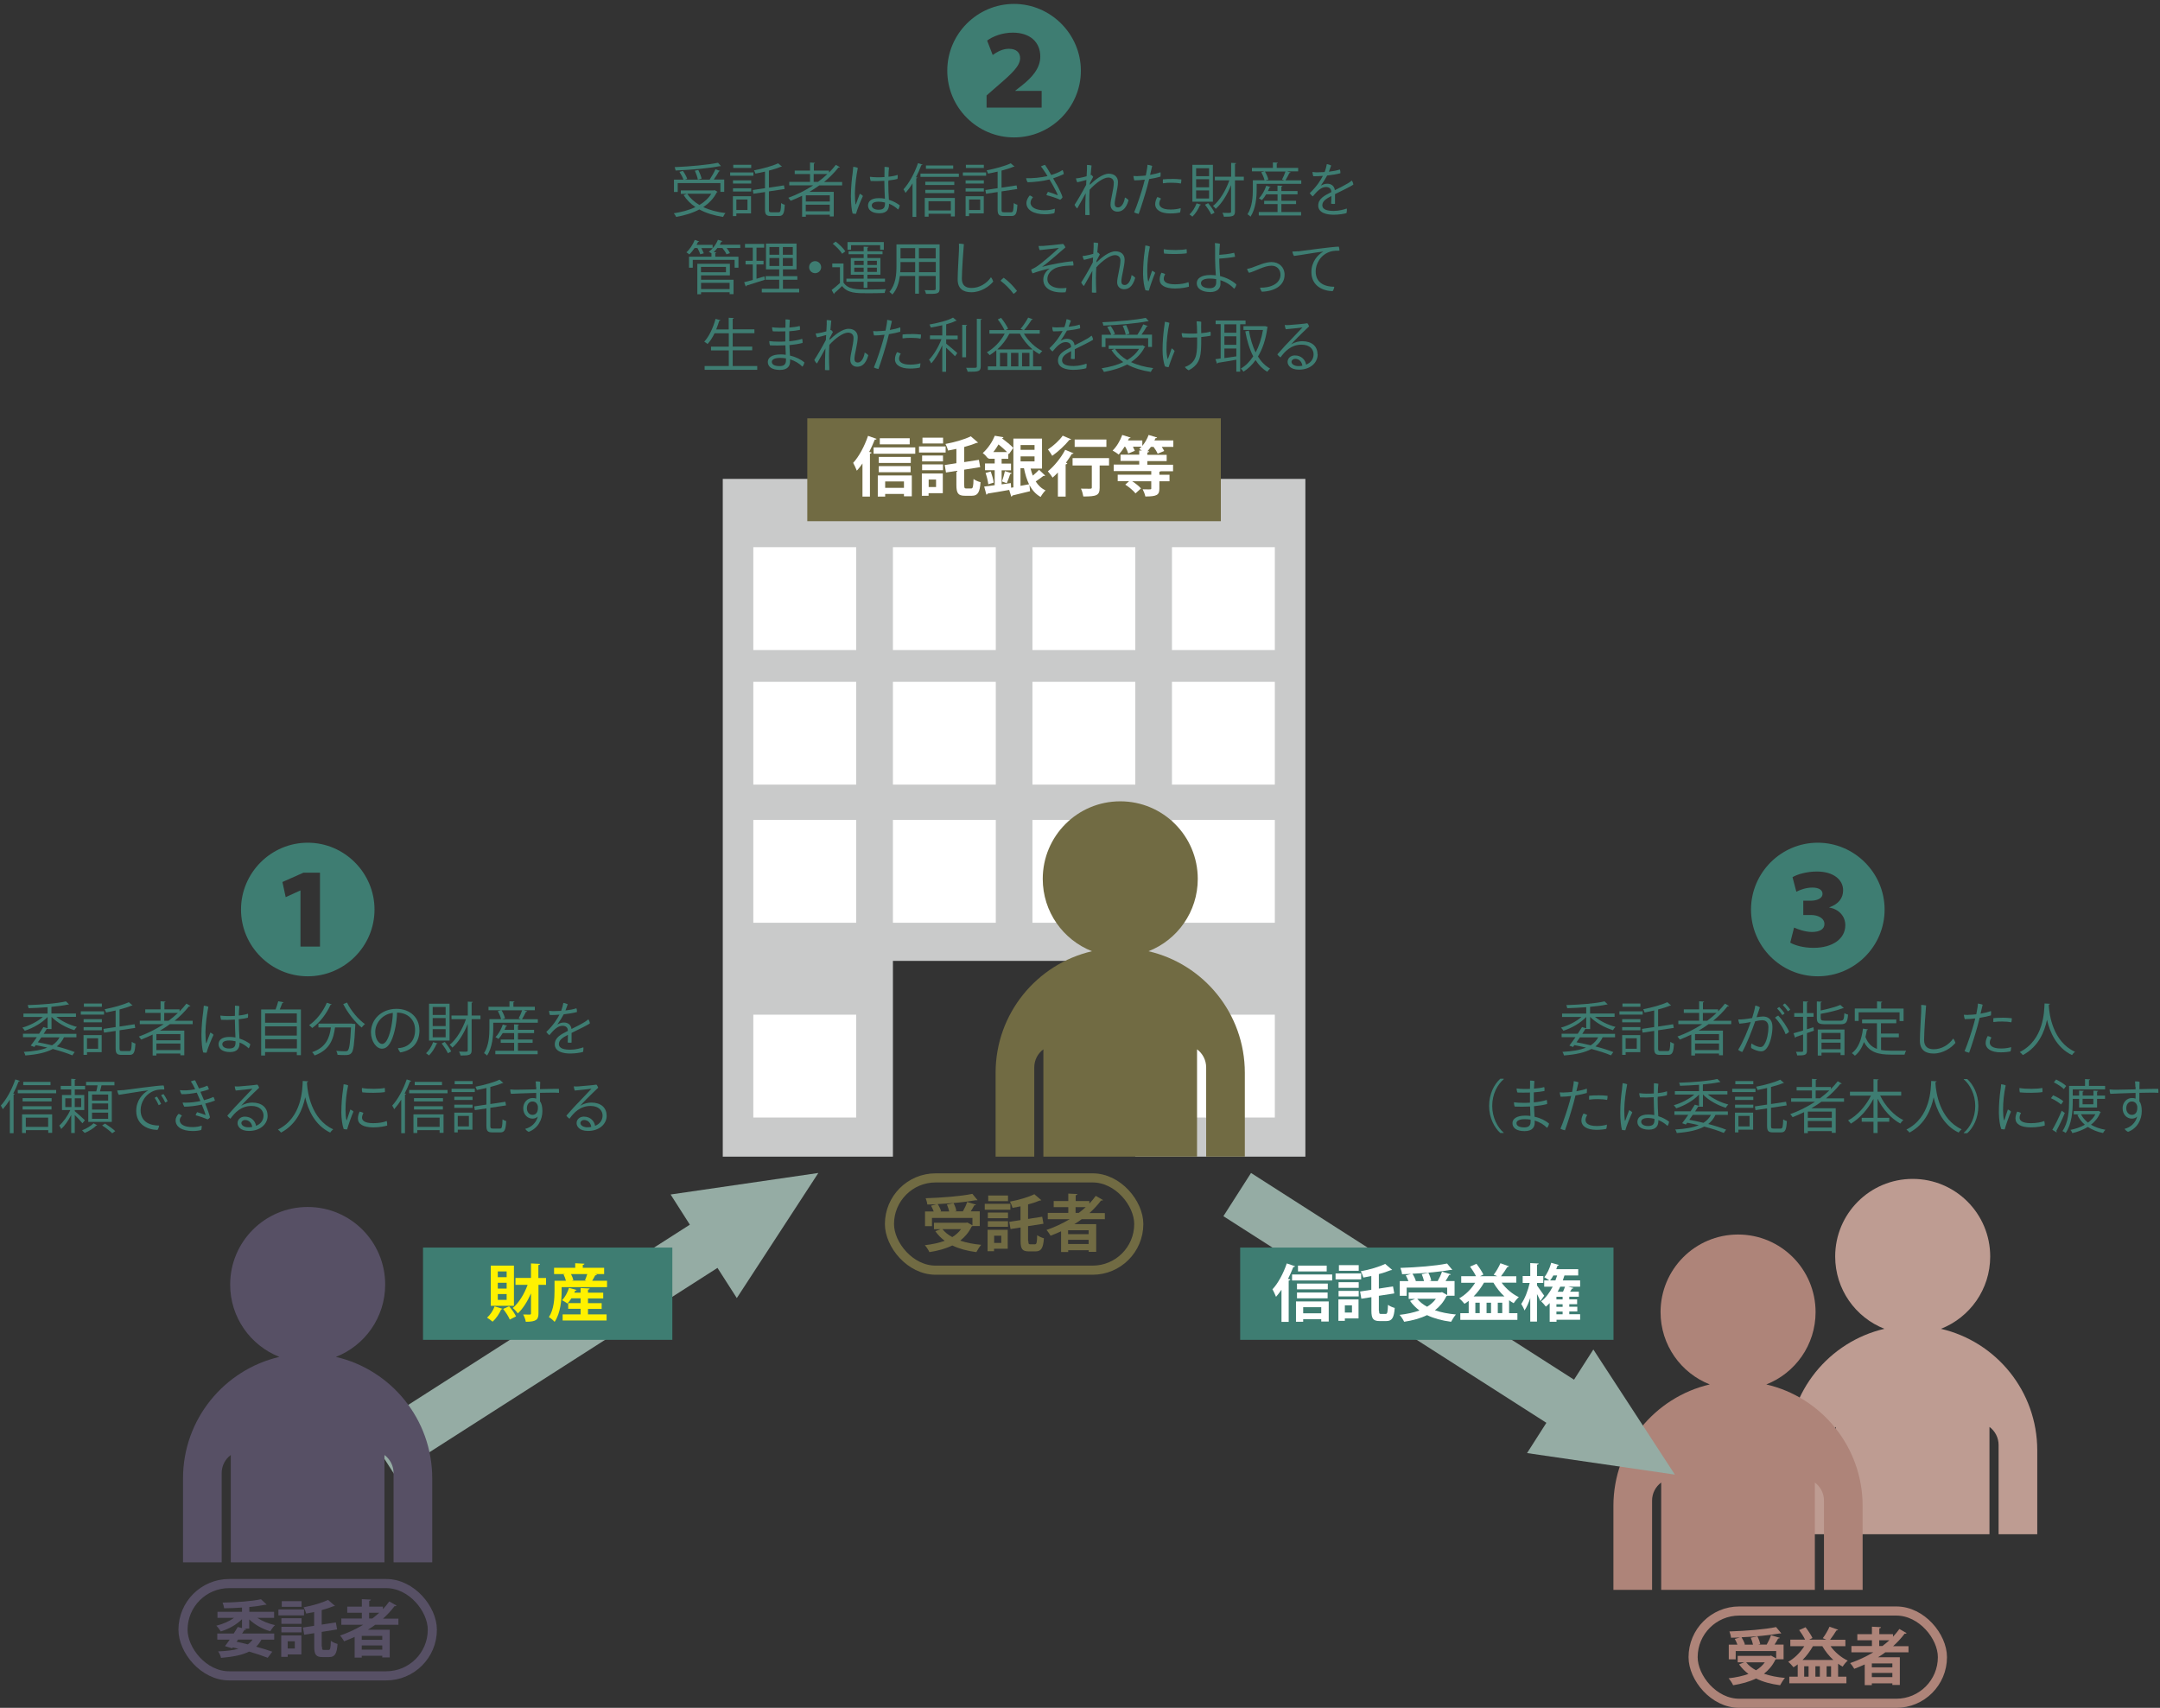 <?xml version="1.0" encoding="UTF-8"?>
<svg id="b" data-name="レイヤー 2" xmlns="http://www.w3.org/2000/svg" viewBox="0 0 236.87 187.3">
  <rect x="0" y="0" width="236.87" height="187.3" fill="#333333" stroke="none"/>
  <defs>
    <style>
      .d {
        fill: #575065;
      }

      .d, .e, .f, .g, .h, .i, .j, .k, .l {
        stroke-width: 0px;
      }

      .e {
        fill: #3e7d72;
      }

      .f {
        fill: #fff100;
      }

      .g {
        fill: #be9c92;
      }

      .m {
        stroke: #ae8479;
      }

      .m, .n, .o {
        fill: none;
        stroke-miterlimit: 10;
      }

      .h {
        fill: #ae8479;
      }

      .i {
        fill: #716b43;
      }

      .n {
        stroke: #716b43;
      }

      .j {
        fill: #95aca4;
      }

      .o {
        stroke: #575065;
      }

      .k {
        fill: #fff;
      }

      .l {
        fill: #c9caca;
      }
    </style>
  </defs>
  <g id="c" data-name="レイヤー 1">
    <g>
      <g>
        <path class="e" d="M206.67,99.75c0,4.03-3.29,7.32-7.33,7.32s-7.32-3.29-7.32-7.32,3.29-7.33,7.32-7.33,7.33,3.32,7.33,7.33ZM196.32,103.38c.5.29,1.43.57,2.56.57,2.11,0,3.48-1.01,3.48-2.48,0-1.04-.76-1.77-1.75-1.94v-.03c1.01-.34,1.51-1.01,1.51-1.86,0-1.16-1.06-2.06-2.87-2.06-1.13,0-2.17.31-2.68.62l.42,1.6c.33-.19,1.07-.46,1.75-.46.74,0,1.12.28,1.12.68,0,.57-.71.76-1.3.76h-.81v1.57h.85c.74,0,1.47.33,1.47.99,0,.56-.51.87-1.37.87-.79,0-1.61-.33-1.96-.48l-.42,1.66Z"/>
        <g>
          <path class="e" d="M174.38,112.86h-.42v-.02s-.05.01-.1,0c-.1.17-.22.34-.34.54h3.59v.38h-1.36c-.18.4-.45.73-.79,1,.77.2,1.45.42,1.96.62l-.26.36c-.55-.24-1.3-.47-2.14-.7-.72.39-1.7.61-3.01.71-.03-.13-.1-.29-.17-.39,1.08-.06,1.93-.2,2.58-.47-.41-.1-.84-.19-1.27-.27l-.15.2-.4-.15c.19-.25.43-.57.67-.92h-1.52v-.38h1.77c.17-.25.33-.51.47-.73l.46.13v-1.24c-.61.66-1.62,1.23-2.5,1.51-.06-.1-.18-.25-.27-.34.79-.22,1.67-.66,2.25-1.17h-2.13v-.37h2.65v-.7c-.7.05-1.42.09-2.09.11,0-.1-.06-.24-.1-.34,1.46-.04,3.26-.18,4.2-.41l.34.33s-.04.02-.06.02c-.02,0-.04,0-.06,0-.47.1-1.11.19-1.81.25v.73h2.69v.37h-2.15c.59.48,1.46.9,2.25,1.1-.1.09-.22.25-.28.36-.89-.27-1.89-.82-2.5-1.46h0v1.33ZM172.89,114.31c.52.1,1.05.21,1.55.33.36-.23.63-.52.82-.87h-2l-.38.54Z"/>
          <path class="e" d="M180.14,110.91v.36h-2.55v-.36h2.55ZM179.88,113.51v1.88h-1.61v.3h-.38v-2.17h1.99ZM177.89,112.12v-.35h2v.35h-2ZM177.89,112.99v-.35h2v.35h-2ZM179.89,110.06v.35h-1.97v-.35h1.97ZM179.49,113.87h-1.22v1.15h1.22v-1.15ZM181.83,114.95c0,.27.04.32.27.32h.8c.21,0,.24-.2.27-1.01.11.08.27.16.4.19-.05.93-.16,1.24-.64,1.24h-.88c-.5,0-.65-.15-.65-.73v-1.9l-1.27.19-.07-.41,1.34-.2v-1.82c-.35.08-.71.16-1.05.22-.03-.1-.1-.26-.15-.36.95-.18,2.04-.48,2.64-.77l.42.36s-.03.02-.13.02c-.34.15-.8.29-1.3.42v1.87l1.65-.25.07.4-1.72.26v1.98Z"/>
          <path class="e" d="M189.84,112.32h-2.48c-.35.26-.71.49-1.09.71h2.67v2.7h-.43v-.19h-2.63v.22h-.41v-2.3c-.41.2-.84.39-1.26.55-.06-.09-.17-.25-.26-.33.94-.34,1.87-.8,2.72-1.36h-2.62v-.38h2.28v-.86h-1.68v-.38h1.68v-.89l.55.04s-.04.08-.13.09v.76h1.66v.22c.27-.27.52-.55.75-.85l.45.26s-.06.04-.11.04c-.02,0-.04,0-.06,0-.45.57-.98,1.1-1.57,1.58h1.98v.38ZM188.51,114.09v-.68h-2.63v.68h2.63ZM185.88,115.16h2.63v-.72h-2.63v.72ZM186.74,111.95h.47c.36-.27.71-.55,1.03-.86h-1.5v.86Z"/>
          <path class="e" d="M192.62,111.56c.29-.04.55-.08.72-.08.52,0,1.03.29,1.03,1.14,0,.73-.21,1.82-.64,2.35-.19.25-.38.33-.61.33-.3,0-.73-.15-1.08-.36-.03-.14-.01-.38.03-.5.32.22.73.39.96.39.19,0,.31-.05.47-.32.27-.43.43-1.24.43-1.84,0-.57-.28-.78-.7-.78-.17,0-.43.04-.75.11-.35.99-.94,2.53-1.42,3.37-.13-.03-.34-.14-.45-.24.56-.87,1.11-2.28,1.38-3.04-.4.08-.83.15-1.24.18-.06-.12-.12-.33-.13-.47.19.02.41,0,.7-.03.22-.02.51-.07.82-.12.13-.41.28-.91.35-1.37.18.03.39.12.5.2-.08.23-.19.56-.31.93l-.05.15ZM196.19,113.15c-.07.1-.24.22-.38.27-.2-.61-.76-1.42-1.16-1.81.09-.09.24-.18.35-.23.43.42,1,1.28,1.19,1.76ZM194.88,110.61c.06-.06.17-.15.24-.17.17.16.45.49.58.7-.05.06-.16.14-.25.18-.15-.24-.37-.52-.57-.71ZM196.31,110.73c-.05.06-.15.14-.25.18-.15-.24-.37-.5-.56-.69.06-.06.17-.14.24-.17.17.15.45.47.58.68Z"/>
          <path class="e" d="M198.86,112.66l.06.37-.77.27v1.93c0,.46-.21.53-1.06.52-.02-.1-.08-.28-.14-.4.3,0,.57,0,.66,0,.08,0,.12-.03.12-.12v-1.78c-.3.1-.57.2-.79.27,0,.05-.03.09-.08.1l-.18-.5c.29-.08.65-.19,1.05-.31v-1.5h-.97v-.4h.97v-1.29l.55.03c0,.05-.04.08-.13.09v1.17h.73v.4h-.73v1.37l.71-.22ZM199.67,111.67c0,.22.08.27.52.27h1.59c.38,0,.44-.11.48-.83.1.07.27.14.4.16-.06.85-.21,1.06-.85,1.06h-1.63c-.73,0-.94-.13-.94-.66v-1.84l.55.03s-.04.08-.13.09v.87c.8-.16,1.66-.4,2.16-.61l.37.34s-.04.03-.08.03c-.01,0-.03,0-.05,0-.57.23-1.54.45-2.4.61v.5ZM199.34,115.75v-2.84h2.93v2.8h-.43v-.26h-2.09v.31h-.41ZM201.84,113.28h-2.09v.71h2.09v-.71ZM199.75,115.07h2.09v-.72h-2.09v.72Z"/>
          <path class="e" d="M206.28,113.76v1.39c.34.06.71.08,1.11.08.22,0,1.35,0,1.64,0-.07.11-.15.31-.17.43h-1.49c-1.37,0-2.37-.24-2.96-1.38-.23.62-.55,1.15-1,1.5-.07-.08-.22-.21-.33-.28.7-.52,1.07-1.49,1.22-2.69l.55.09s-.05.08-.13.08c-.04.25-.09.5-.15.75.27.71.7,1.1,1.26,1.3v-2.81h-1.63v-.41h3.75v.41h-1.68v1.13h1.96v.41h-1.96ZM203.82,111.01v.96h-.42v-1.37h2.44v-.78l.58.04s-.04.08-.13.09v.66h2.46v1.37h-.44v-.96h-4.48Z"/>
          <path class="e" d="M211.22,110.28c-.03.28-.22,2.86-.22,3.76,0,.74.4,1.03,1.07,1.03.84,0,1.65-.48,2.12-1.17.1.1.22.35.25.47-.43.53-1.34,1.17-2.4,1.17-.9,0-1.5-.4-1.5-1.4,0-.87.12-2.53.14-3.13.01-.39.01-.59,0-.8.15,0,.43.03.55.06Z"/>
          <path class="e" d="M215.83,111.3c.27,0,.58-.03.89-.06.02-.11.04-.19.05-.26.06-.32.13-.66.13-.92.15.02.4.07.52.13-.04.17-.13.55-.23.98.46-.08.89-.19,1.14-.29.03.12.01.36,0,.48-.28.09-.73.18-1.24.27-.06.27-.13.54-.2.79-.23.85-.66,2.24-.95,3.03-.16-.03-.38-.1-.5-.17.31-.71.82-2.27,1.01-2.97.06-.22.12-.43.16-.62-.39.05-.79.08-1.15.08-.04-.1-.09-.35-.1-.48.13.01.26.02.45.02h0ZM220.55,114.82c0,.12-.03.38-.08.49-.16.04-.59.1-1.07.1-1.02,0-1.65-.38-1.65-1.03,0-.29.13-.59.23-.76.14.03.31.1.41.17-.09.14-.19.34-.19.54,0,.3.24.66,1.24.66.48,0,.88-.08,1.1-.15ZM219.57,111.61c.27,0,.76.02,1.05.06,0,.12-.01.33-.06.45-.27-.06-.63-.09-1.01-.09-.31,0-.65.01-.95.06-.02-.09-.01-.32,0-.43.32-.03.67-.05.95-.04h0Z"/>
          <path class="e" d="M224.81,110.08c0,.05-.05.08-.13.1v.19c.06.9.44,3.88,2.87,4.98-.12.09-.26.24-.33.36-1.72-.82-2.44-2.55-2.74-3.87h0c-.27,1.29-.92,2.95-2.65,3.87-.08-.1-.21-.24-.34-.33,2.66-1.33,2.68-4.47,2.72-5.33l.61.04Z"/>
          <path class="e" d="M164.9,118.36c-.7.58-1.26,1.65-1.26,2.93s.59,2.37,1.26,2.93v.03h-.38c-.64-.58-1.22-1.65-1.22-2.97s.57-2.39,1.22-2.97h.38v.03Z"/>
          <path class="e" d="M169.87,123.22c-.02.15-.11.37-.22.47-.34-.35-.8-.63-1.35-.8,0,.09,0,.17,0,.23,0,.45-.22.93-1.11.93s-1.33-.35-1.33-.88c0-.46.46-.82,1.4-.82.2,0,.39.01.57.04-.01-.33-.03-.7-.04-1.04-.58.03-1.18.03-1.68.01-.06-.13-.09-.31-.09-.47.28.04.69.06,1.02.06.24,0,.49,0,.74-.02,0-.16,0-.31,0-.41,0-.22,0-.47,0-.7-.52.02-1.01.01-1.37,0-.06-.11-.1-.32-.1-.45.17.03.55.06.89.06.15,0,.35,0,.58-.01,0-.14,0-.27.01-.35,0-.27,0-.41,0-.56.15,0,.36.01.48.05-.02.2-.04.49-.05.83.4-.03.81-.08,1.12-.17.04.11.05.3.03.43-.33.07-.75.12-1.17.15,0,.2,0,.42,0,.65,0,.14,0,.29,0,.45.52-.05,1.03-.14,1.42-.27.04.13.05.32.04.45-.4.11-.91.19-1.44.24.02.41.04.81.06,1.15.68.15,1.24.45,1.59.75ZM167.85,122.79c-.21-.03-.42-.05-.64-.05-.62,0-.91.19-.91.43s.2.47.85.47c.4,0,.7-.13.7-.62v-.22Z"/>
          <path class="e" d="M171.51,119.81c.27,0,.58-.03.89-.06.02-.11.04-.19.05-.26.06-.32.13-.66.13-.92.15.02.4.07.52.13-.04.17-.13.55-.23.98.46-.08.89-.19,1.14-.29.03.12.01.36,0,.48-.28.09-.73.18-1.24.27-.06.27-.13.54-.2.79-.23.85-.66,2.24-.95,3.03-.16-.03-.38-.1-.5-.17.31-.71.82-2.27,1.01-2.97.06-.22.12-.43.16-.62-.39.05-.79.08-1.15.08-.04-.1-.09-.35-.1-.48.13.01.26.02.45.02h0ZM176.22,123.32c0,.12-.03.38-.08.49-.16.04-.59.1-1.07.1-1.02,0-1.65-.38-1.65-1.03,0-.29.13-.59.23-.76.14.03.31.1.41.17-.1.14-.19.34-.19.54,0,.3.24.66,1.24.66.48,0,.88-.08,1.1-.15ZM175.24,120.12c.27,0,.76.02,1.05.06,0,.12-.01.33-.06.45-.27-.06-.63-.09-1.01-.09-.31,0-.65.01-.95.06-.02-.09-.01-.32,0-.43.32-.03.67-.05.95-.04h0Z"/>
          <path class="e" d="M179,122c-.21.43-.66,1.54-.76,1.95-.1,0-.26,0-.37-.03-.11-.36-.19-1.13-.19-1.91,0-.98.11-1.96.19-2.51.03-.21.06-.53.07-.71.15.02.39.06.5.13-.17.86-.3,1.84-.32,2.76,0,.5.03.96.06,1.19,0,.06.03.06.06.01.08-.22.26-.73.42-1.13.13.06.25.14.34.25ZM181.78,120.44c0,.83.04,1.42.07,1.97.52.16.92.4,1.19.61-.02.13-.09.36-.18.46-.3-.29-.65-.5-1-.64v.09c0,.43-.16.96-1.04.96s-1.26-.4-1.26-.85c0-.41.28-.81,1.19-.81.23,0,.45.02.66.06-.02-.54-.06-1.29-.06-1.86v-.1c-.57.04-1.13.04-1.5.02-.04-.11-.09-.32-.08-.46.46.06,1.05.07,1.59.03,0-.48.01-.93.01-1.12.15,0,.37.03.49.06-.04.32-.05.67-.06,1.02.43-.04.8-.12,1-.2.03.12.02.34-.01.44-.28.08-.63.13-1,.17v.13ZM181.43,122.7c-.25-.06-.49-.09-.69-.09-.5,0-.76.15-.76.41,0,.29.31.47.74.47.59,0,.71-.25.71-.7v-.08Z"/>
          <path class="e" d="M186.75,121.37h-.42v-.02s-.05.01-.1,0c-.1.17-.22.34-.34.54h3.59v.38h-1.36c-.18.4-.45.73-.79,1,.77.2,1.45.42,1.96.62l-.26.36c-.55-.24-1.3-.47-2.14-.7-.72.39-1.7.61-3.01.71-.03-.13-.1-.29-.17-.39,1.08-.06,1.93-.2,2.58-.47-.41-.1-.84-.19-1.27-.27l-.15.2-.4-.15c.19-.25.43-.57.67-.92h-1.52v-.38h1.77c.17-.25.33-.51.47-.73l.46.13v-1.24c-.61.66-1.62,1.23-2.5,1.51-.06-.1-.18-.25-.27-.34.79-.22,1.67-.66,2.25-1.17h-2.13v-.37h2.65v-.7c-.7.05-1.42.09-2.09.11,0-.1-.06-.24-.1-.34,1.46-.04,3.26-.18,4.2-.41l.34.33s-.04.02-.06.02c-.02,0-.04,0-.06,0-.47.1-1.11.19-1.81.25v.73h2.69v.37h-2.15c.59.48,1.46.9,2.25,1.1-.1.09-.22.25-.28.36-.89-.27-1.89-.82-2.5-1.46h0v1.33ZM185.26,122.81c.52.1,1.05.21,1.55.33.36-.23.63-.52.82-.87h-2l-.38.54Z"/>
          <path class="e" d="M192.51,119.41v.36h-2.55v-.36h2.55ZM192.25,122.01v1.88h-1.61v.3h-.38v-2.17h1.99ZM190.27,120.63v-.35h2v.35h-2ZM190.27,121.5v-.35h2v.35h-2ZM192.27,118.56v.35h-1.97v-.35h1.97ZM191.86,122.38h-1.22v1.15h1.22v-1.15ZM194.21,123.45c0,.27.04.32.27.32h.8c.21,0,.24-.2.27-1.01.11.08.27.16.4.19-.05.93-.16,1.24-.64,1.24h-.88c-.5,0-.65-.15-.65-.73v-1.9l-1.27.19-.07-.41,1.34-.2v-1.82c-.35.08-.71.16-1.05.22-.03-.1-.1-.26-.15-.36.95-.18,2.04-.48,2.64-.77l.42.36s-.03.02-.13.02c-.34.15-.8.29-1.3.42v1.87l1.65-.25.07.4-1.72.26v1.98Z"/>
          <path class="e" d="M202.21,120.83h-2.48c-.35.26-.71.49-1.09.71h2.67v2.7h-.43v-.19h-2.63v.22h-.41v-2.3c-.41.2-.84.39-1.26.55-.06-.09-.17-.25-.26-.33.94-.34,1.87-.8,2.72-1.36h-2.62v-.38h2.28v-.86h-1.68v-.38h1.68v-.89l.55.04s-.04.08-.13.09v.76h1.66v.22c.27-.27.52-.55.75-.85l.45.26s-.06.04-.11.04c-.02,0-.04,0-.06,0-.45.57-.98,1.1-1.57,1.58h1.98v.38ZM200.88,122.59v-.68h-2.63v.68h2.63ZM198.25,123.66h2.63v-.72h-2.63v.72ZM199.11,120.45h.47c.36-.27.71-.55,1.03-.86h-1.5v.86Z"/>
          <path class="e" d="M208.51,120.15h-2.33c.55,1.14,1.5,2.19,2.54,2.69-.11.09-.25.25-.33.38-1-.54-1.91-1.56-2.49-2.72v2.09h1.28v.43h-1.28v1.24h-.45v-1.24h-1.29v-.43h1.29v-2.08c-.61,1.15-1.52,2.16-2.48,2.72-.08-.11-.21-.27-.31-.35,1-.52,1.96-1.59,2.51-2.72h-2.3v-.43h2.58v-1.38l.57.03s-.04.08-.13.09v1.26h2.6v.43Z"/>
          <path class="e" d="M212.38,118.58c0,.05-.05.08-.13.1v.19c.06.9.44,3.88,2.87,4.98-.12.09-.26.24-.33.36-1.72-.82-2.44-2.55-2.74-3.87h0c-.27,1.29-.92,2.95-2.65,3.87-.08-.1-.21-.24-.34-.33,2.66-1.33,2.68-4.47,2.72-5.33l.61.04Z"/>
          <path class="e" d="M215.35,124.23c.69-.58,1.26-1.65,1.26-2.93s-.59-2.37-1.26-2.93v-.03h.38c.65.58,1.22,1.65,1.22,2.97s-.57,2.39-1.22,2.97h-.38v-.03Z"/>
          <path class="e" d="M219.95,119.03c-.19.85-.29,1.79-.29,2.7,0,.43.03.85.1,1.1.01.04.03.05.05,0,.08-.25.24-.76.38-1.15.12.04.27.14.34.23-.17.36-.6,1.58-.69,1.95-.11,0-.25,0-.38-.04-.15-.41-.25-1.08-.26-1.8,0-.94.09-1.9.17-2.4.03-.21.07-.53.08-.71.17.01.37.06.5.13ZM221.62,122.06c-.07.14-.15.33-.15.51,0,.3.25.61,1.24.61.61,0,1.15-.1,1.47-.24.04.12.06.36.05.5-.22.07-.82.2-1.51.2-1.12,0-1.7-.36-1.7-.98,0-.27.09-.55.19-.75.15.03.31.09.41.14ZM223.96,119.31c.03.11.03.34.02.46-.59.1-1.91.1-2.48.03-.04-.12-.06-.33-.04-.48.66.13,2.03.12,2.51-.01Z"/>
          <path class="e" d="M225.15,120.12c.4.17.88.44,1.12.66l-.25.35c-.23-.22-.71-.51-1.11-.69l.24-.32ZM225.06,123.91c.3-.5.73-1.36,1.03-2.1l.34.25c-.27.68-.66,1.48-.93,1.97.03.04.04.07.04.1,0,.03,0,.04-.02.06l-.46-.29ZM225.48,118.39c.39.19.87.48,1.1.71-.14.19-.2.27-.25.34-.23-.23-.7-.54-1.1-.74l.25-.31ZM227.3,120.51v.3c0,1.02-.1,2.47-.77,3.44-.08-.06-.25-.17-.36-.2.66-.94.73-2.28.73-3.24v-1.72h1.75v-.75l.56.04s-.04.08-.13.09v.62h1.77v.38h-3.55v.68h.7v-.54l.52.03s-.04.08-.13.09v.42h1.18v-.54c.06,0,.13,0,.52.03,0,.04-.04.08-.12.09v.42h.87v.36h-.87v.95h-1.97v-.95h-.7ZM230.11,121.83l.27.13s-.04.04-.06.06c-.22.55-.57.98-1.02,1.33.45.26.98.45,1.58.55-.09.09-.2.25-.26.36-.64-.13-1.19-.36-1.66-.67-.51.31-1.1.54-1.7.68-.04-.11-.13-.27-.22-.35.56-.11,1.12-.3,1.59-.57-.34-.29-.62-.65-.82-1.07l.22-.07h-.62v-.36h2.62l.07-.02ZM228.2,122.2c.19.36.45.66.77.92.34-.25.63-.56.82-.92h-1.59ZM229.56,120.51h-1.18v.6h1.18v-.6Z"/>
          <path class="e" d="M234.17,119.19c0-.22-.02-.4-.04-.59.14-.01.37,0,.5.04,0,.13-.01.44-.02.81.91-.03,1.77-.04,2.06-.04.03.12.03.33.02.44-.4-.03-1.21-.02-2.08,0v.94c.1.12.16.27.2.45.04.18.06.38.06.61,0,.92-.47,1.89-1.5,2.28-.12-.04-.33-.22-.38-.33.61-.15,1.19-.61,1.38-1.35-.15.15-.36.23-.59.23-.55,0-1.01-.46-1.01-1.14,0-.64.46-1.12,1.02-1.12.15,0,.28.02.4.06v-.62c-1.16.03-2.33.08-2.77.1-.04-.11-.08-.33-.08-.48.2.03.6.03.85.03.35,0,1.15-.03,2-.04v-.27ZM234.37,121.3c-.1-.36-.31-.5-.6-.5-.33,0-.6.29-.6.75,0,.4.26.72.61.72.44,0,.65-.37.59-.97Z"/>
        </g>
      </g>
      <g>
        <path class="g" d="M212.85,145.73c3.16-1.24,5.4-4.32,5.4-7.93,0-4.7-3.8-8.51-8.5-8.51s-8.5,3.81-8.5,8.51c0,3.61,2.24,6.69,5.4,7.93-6.05,1.41-10.57,6.84-10.57,13.33v9.2h4.24v-9.78c0-.82.39-1.54,1-1.99v11.77h16.85v-11.77c.61.45,1,1.17,1,1.99v9.78h4.24v-9.2c0-6.49-4.51-11.93-10.57-13.33Z"/>
        <path class="h" d="M193.7,151.83c3.16-1.24,5.4-4.32,5.4-7.93,0-4.7-3.8-8.51-8.5-8.51s-8.5,3.81-8.5,8.51c0,3.61,2.24,6.69,5.4,7.93-6.05,1.41-10.57,6.84-10.57,13.33v9.2h4.24v-9.78c0-.82.39-1.54,1-1.99v11.77h16.85v-11.77c.61.45,1,1.17,1,1.99v9.78h4.24v-9.2c0-6.49-4.51-11.93-10.57-13.33Z"/>
        <g>
          <rect class="m" x="185.67" y="176.68" width="27.34" height="10.12" rx="5.06" ry="5.06"/>
          <g>
            <path class="h" d="M194.76,181.97s-.05.03-.07.05c-.3.63-.73,1.13-1.25,1.54.67.23,1.44.38,2.3.46-.18.2-.41.57-.53.8-1.01-.13-1.89-.37-2.64-.74-.73.36-1.58.59-2.51.74-.09-.21-.33-.58-.5-.76.8-.09,1.54-.25,2.18-.48-.39-.29-.74-.64-1.03-1.05l.56-.22h-.71v-.71h3.51l.15-.03.56.31v-.81h-4.44v.91h-.76v-1.61h.95c-.07-.2-.18-.44-.29-.63l.58-.16c-.33.01-.67.03-.99.03-.01-.2-.11-.51-.18-.69,1.81-.06,3.87-.22,5.12-.48l.57.69s-.06.02-.1.02c-.03,0-.06,0-.09-.01-1.1.2-2.66.35-4.17.42.16.25.31.56.37.78l-.1.03h.99c-.05-.22-.14-.52-.25-.76l.73-.16c.14.27.27.63.31.86l-.22.05h.93c.18-.31.37-.71.47-1.03l.97.29c-.03.05-.09.08-.19.08-.1.2-.25.44-.39.66h.99v1.61h-.8ZM191.49,182.31c.27.34.63.63,1.08.87.39-.24.71-.52.96-.87h-2.04Z"/>
            <path class="h" d="M202.38,180.54h-1.64c.47.65,1.17,1.25,1.89,1.58-.19.15-.44.46-.56.66-.17-.09-.34-.2-.5-.32v1.42h.91v.73h-6.26v-.73h.92v-1.35c-.15.12-.3.22-.46.32-.13-.16-.4-.46-.58-.6.67-.37,1.31-1,1.76-1.71h-1.53v-.72h1.62c-.16-.33-.42-.74-.65-1.05l.7-.31c.29.37.61.86.76,1.18l-.36.18h1.88l-.39-.16c.26-.33.57-.86.74-1.26l.95.34s-.1.08-.2.08c-.18.31-.45.7-.69,1.01h1.68v.72ZM198.81,180.54c-.31.54-.7,1.07-1.14,1.51h3.38c-.47-.43-.88-.95-1.21-1.51h-1.03ZM198.33,183.88v-1.14h-.48v1.14h.48ZM199.57,183.88v-1.14h-.49v1.14h.49ZM200.31,183.88h.49v-1.14h-.49v1.14Z"/>
            <path class="h" d="M209.27,181.21h-2.52c-.26.19-.52.37-.8.54h2.39v3.04h-.82v-.18h-2.25v.2h-.78v-2.27c-.37.17-.76.33-1.15.48-.09-.17-.3-.47-.45-.63.88-.3,1.74-.7,2.54-1.18h-2.4v-.69h2.25v-.63h-1.6v-.67h1.6v-.82l.99.05c0,.07-.06.11-.18.14v.63h1.5v.28c.26-.27.49-.56.7-.85l.8.46s-.08.06-.14.06c-.03,0-.05,0-.08-.01-.37.5-.8.95-1.27,1.38h1.69v.69ZM207.52,182.86v-.43h-2.25v.43h2.25ZM205.27,183.93h2.25v-.46h-2.25v.46ZM206.08,179.89v.63h.35c.27-.2.52-.42.76-.63h-1.1Z"/>
          </g>
        </g>
      </g>
      <g>
        <path class="e" d="M118.53,7.75c0,4.03-3.29,7.32-7.33,7.32s-7.32-3.29-7.32-7.32,3.29-7.32,7.32-7.32,7.33,3.32,7.33,7.32ZM114.23,11.8v-1.83h-2.9v-.02l.79-.62c1.02-.82,1.96-1.82,1.96-3.13,0-1.58-1.12-2.62-3.01-2.62-1.16,0-2.19.4-2.82.87l.61,1.58c.47-.33,1.07-.68,1.77-.68.87,0,1.24.45,1.24,1.04-.02.84-.84,1.63-2.56,3.1l-1.12.98v1.33h6.05Z"/>
        <g>
          <path class="e" d="M78.37,20.85l.32.19s-.05.05-.09.06c-.34.67-.85,1.2-1.48,1.61.7.33,1.53.55,2.44.66-.1.1-.21.29-.27.42-.98-.15-1.86-.42-2.6-.82-.75.4-1.63.66-2.54.82-.05-.12-.17-.31-.26-.4.85-.13,1.67-.34,2.37-.68-.53-.36-.96-.79-1.29-1.31l.34-.14h-.65v-.38h3.62l.08-.02ZM74.32,20.09v.96h-.41v-1.35h1.04c-.08-.24-.27-.59-.44-.85l.38-.11c.19.27.4.64.47.88l-.24.08h2.7c.22-.33.49-.8.64-1.14l.51.19s-.07.05-.13.05c-.14.26-.36.61-.57.89h1.15v1.35h-.42v-.96h-4.69ZM79.06,18.21s-.04.02-.07.02c-.02,0-.04,0-.06-.01-1.17.24-3.17.41-4.85.48,0-.11-.06-.27-.1-.37,1.66-.07,3.66-.25,4.76-.48l.33.37ZM75.37,21.25c.31.49.77.9,1.33,1.23.54-.32.99-.73,1.3-1.23h-2.63ZM76.58,18.64c.15.3.31.71.36.95l-.41.11c-.04-.26-.19-.66-.33-.98l.39-.08Z"/>
          <path class="e" d="M82.62,18.91v.36h-2.55v-.36h2.55ZM82.36,21.52v1.88h-1.61v.3h-.38v-2.18h1.99ZM80.38,20.13v-.35h2v.35h-2ZM80.38,21v-.35h2v.35h-2ZM82.38,18.07v.35h-1.97v-.35h1.97ZM81.97,21.88h-1.22v1.15h1.22v-1.15ZM84.32,22.96c0,.27.04.32.27.32h.8c.21,0,.24-.2.27-1.01.11.08.27.16.4.18-.05.93-.16,1.24-.64,1.24h-.88c-.5,0-.65-.15-.65-.73v-1.9l-1.27.19-.07-.41,1.34-.2v-1.82c-.35.08-.71.16-1.05.22-.03-.1-.1-.26-.15-.36.95-.18,2.04-.48,2.64-.77l.42.36s-.03.02-.13.02c-.34.15-.8.29-1.3.42v1.87l1.65-.25.07.4-1.72.26v1.98Z"/>
          <path class="e" d="M92.33,20.33h-2.48c-.35.25-.71.49-1.09.71h2.67v2.7h-.43v-.19h-2.63v.22h-.41v-2.3c-.41.2-.84.39-1.26.55-.06-.09-.17-.25-.25-.33.94-.34,1.87-.8,2.72-1.36h-2.62v-.38h2.28v-.86h-1.68v-.38h1.68v-.89l.55.04s-.04.08-.13.09v.76h1.66v.22c.27-.27.52-.55.75-.85l.45.26s-.06.04-.11.04c-.02,0-.04,0-.06,0-.45.57-.98,1.1-1.57,1.58h1.98v.38ZM91,22.1v-.68h-2.63v.68h2.63ZM88.36,23.17h2.63v-.72h-2.63v.72ZM89.23,19.95h.47c.36-.27.71-.55,1.03-.86h-1.5v.86Z"/>
          <path class="e" d="M94.63,21.5c-.21.43-.66,1.54-.76,1.95-.1,0-.26,0-.37-.03-.11-.36-.19-1.13-.19-1.91,0-.98.11-1.96.19-2.51.03-.21.06-.53.07-.71.15.02.39.06.5.13-.17.85-.3,1.84-.32,2.76,0,.5.03.96.06,1.19,0,.06.03.06.06.01.08-.22.26-.73.42-1.13.13.06.25.14.34.25ZM97.41,19.94c0,.83.04,1.42.07,1.97.52.16.92.4,1.19.61-.02.13-.09.36-.18.46-.3-.29-.65-.5-1-.64v.09c0,.43-.16.96-1.04.96s-1.26-.4-1.26-.85c0-.41.28-.81,1.19-.81.23,0,.45.02.66.06-.02-.54-.06-1.29-.06-1.86v-.1c-.57.04-1.13.04-1.5.02-.04-.11-.09-.32-.08-.46.46.06,1.05.07,1.59.03,0-.48.01-.93.01-1.12.15,0,.37.03.49.06-.04.32-.05.67-.06,1.02.43-.04.8-.12,1-.2.03.12.02.34-.01.44-.28.08-.63.13-.99.17v.13ZM97.05,22.21c-.25-.06-.49-.09-.69-.09-.5,0-.76.15-.76.41,0,.29.31.47.74.47.59,0,.71-.25.71-.7v-.08Z"/>
          <path class="e" d="M100.08,20.09c-.24.4-.51.76-.78,1.07-.04-.1-.15-.3-.22-.4.61-.66,1.22-1.77,1.59-2.87l.51.17s-.07.06-.15.06c-.17.45-.36.89-.59,1.32l.17.04s-.04.07-.13.08v4.23h-.41v-3.69ZM100.94,19.04h4.21v.36h-4.21v-.36ZM101.41,23.76v-2.05h3.3v2.03h-.43v-.3h-2.45v.32h-.42ZM104.65,19.93v.36h-3.18v-.36h3.18ZM101.47,21.18v-.36h3.17v.36h-3.17ZM104.53,18.15v.36h-2.99v-.36h2.99ZM104.27,22.07h-2.45v1.01h2.45v-1.01Z"/>
          <path class="e" d="M108.14,18.91v.36h-2.55v-.36h2.55ZM107.88,21.52v1.88h-1.61v.3h-.38v-2.18h1.99ZM105.89,20.13v-.35h2v.35h-2ZM105.89,21v-.35h2v.35h-2ZM107.89,18.07v.35h-1.97v-.35h1.97ZM107.49,21.88h-1.22v1.15h1.22v-1.15ZM109.83,22.96c0,.27.04.32.27.32h.8c.21,0,.24-.2.27-1.01.11.08.27.16.4.18-.05.93-.16,1.24-.64,1.24h-.88c-.5,0-.65-.15-.65-.73v-1.9l-1.27.19-.07-.41,1.34-.2v-1.82c-.35.08-.71.16-1.05.22-.03-.1-.1-.26-.15-.36.95-.18,2.04-.48,2.64-.77l.42.36s-.03.02-.13.02c-.34.15-.8.29-1.3.42v1.87l1.65-.25.07.4-1.72.26v1.98Z"/>
          <path class="e" d="M115.84,20.16c.34.61.62,1.22.68,1.47-.04.09-.17.23-.26.28-.39-.19-1.07-.4-1.51-.51.03-.1.1-.28.18-.36.36.1.87.28,1.07.38-.06-.2-.33-.74-.55-1.12-.12-.22-.24-.43-.36-.62-.72.18-1.62.29-2.39.31-.08-.1-.16-.31-.18-.45.7.03,1.62-.06,2.35-.23-.11-.19-.22-.36-.32-.5-.13-.19-.27-.41-.4-.56.11-.06.33-.15.45-.17.15.21.4.62.68,1.11.53-.16.94-.34,1.24-.54.08.11.13.32.14.44-.26.13-.7.31-1.17.47.12.2.23.41.34.61ZM115.67,22.89c.02.13-.01.38-.06.49-.3.08-.64.12-1,.12-1.33,0-2.05-.52-2.05-1.22,0-.36.22-.69.37-.85.13.05.27.13.35.22-.16.14-.27.38-.27.58,0,.52.61.83,1.52.83.51,0,.88-.08,1.14-.17Z"/>
          <path class="e" d="M119.68,19.18c.08.06.15.15.2.22-.09.16-.25.47-.36.68,0,.06,0,.12-.01.19.51-.5,1.38-1.22,2.09-1.22.61,0,1,.36,1,.92,0,.33-.09.8-.18,1.26-.1.45-.18.89-.18,1.11,0,.28.13.41.37.41.39,0,.68-.53.75-1.09.13.05.32.19.4.3-.3,1.05-.8,1.25-1.23,1.25-.36,0-.75-.23-.75-.77,0-.28.09-.7.18-1.14.09-.44.18-.9.18-1.25,0-.4-.27-.58-.61-.58-.55,0-1.42.65-2.04,1.34-.03.44-.04.86-.04,1.18,0,.58.01.89.04,1.59-.12.02-.36.01-.48-.01-.01-.71.01-1.58.05-2.38-.27.5-.65,1.19-.93,1.67-.1-.08-.23-.25-.29-.4.26-.38.82-1.33,1.27-2.19,0-.19.02-.37.03-.54-.28.08-.7.2-1,.26-.08-.12-.13-.31-.15-.43.12,0,.26-.02.36-.04.2-.03.52-.11.81-.19.03-.4.04-.68.04-.77,0-.21,0-.36,0-.47.13,0,.37.02.5.06-.01.04-.05.47-.1,1.05l.1-.03Z"/>
          <path class="e" d="M124.76,19.31c.27,0,.58-.03.89-.06.02-.11.04-.19.05-.26.06-.32.13-.66.13-.92.15.02.4.07.52.13-.04.17-.13.55-.23.98.46-.08.89-.19,1.14-.29.03.12.01.36,0,.48-.28.09-.73.19-1.24.27-.06.27-.13.54-.2.79-.23.85-.66,2.24-.95,3.03-.16-.03-.38-.1-.5-.17.31-.71.82-2.27,1.01-2.97.06-.22.12-.43.16-.62-.39.05-.79.08-1.15.08-.04-.1-.09-.35-.1-.48.13.01.26.02.45.02h0ZM129.48,22.82c0,.12-.03.38-.08.49-.16.04-.59.1-1.07.1-1.02,0-1.65-.38-1.65-1.03,0-.29.13-.59.23-.77.14.03.31.1.41.17-.1.14-.19.34-.19.54,0,.3.24.66,1.24.66.48,0,.88-.08,1.1-.15ZM128.5,19.62c.27,0,.76.02,1.05.06,0,.12-.01.33-.06.45-.27-.06-.63-.09-1.01-.09-.31,0-.65.01-.95.06-.02-.09-.01-.32,0-.43.32-.03.67-.05.95-.04h0Z"/>
          <path class="e" d="M131.72,22.44s-.06.06-.13.06c-.19.46-.5.95-.83,1.26-.08-.07-.22-.19-.32-.24.31-.28.61-.75.78-1.22l.5.15ZM133.01,18.08v4.04h-2.25v-4.04h2.25ZM132.59,19.32v-.87h-1.42v.87h1.42ZM132.59,20.54v-.88h-1.42v.88h1.42ZM132.59,21.77v-.89h-1.42v.89h1.42ZM132.83,23.52c-.13-.29-.43-.74-.69-1.07l.35-.17c.27.33.57.75.7,1.04l-.36.2ZM136.4,19.38v.4h-.97v3.42c0,.52-.25.57-1.21.57-.03-.12-.09-.31-.17-.43.22,0,.43.01.58.01.33,0,.37,0,.37-.15v-2.9c-.42,1.07-1.03,2.03-1.68,2.6-.08-.1-.2-.24-.3-.31.71-.56,1.4-1.68,1.79-2.81h-1.59v-.4h1.79v-1.52l.55.03c-.01.05-.04.08-.13.09v1.4h.97Z"/>
          <path class="e" d="M141.53,18.93s-.06.06-.14.05c-.11.24-.28.57-.43.8h1.74v.38h-4.89v.62c0,.85-.1,2.11-.68,2.99-.06-.09-.24-.23-.33-.27.53-.82.59-1.94.59-2.72v-1.01h1.28c-.05-.24-.2-.61-.36-.88l.36-.1h-1.38v-.38h2.3v-.6l.55.03s-.04.08-.13.09v.48h2.35v.38h-1.22l.38.12ZM140.52,22.38v.87h2.16v.38h-4.64v-.38h2.06v-.87h-1.47v-.36h1.47v-.71h-1.25c-.14.24-.31.47-.47.64-.08-.06-.22-.15-.33-.2.33-.31.63-.85.81-1.38l.48.14s-.06.06-.13.06c-.05.13-.1.25-.17.38h1.05v-.6l.55.03s-.04.08-.12.09v.48h1.77v.36h-1.77v.71h1.61v.36h-1.61ZM140.59,19.69c.13-.24.29-.61.38-.88h-2.26c.17.27.33.64.38.88l-.33.1h2.07l-.24-.1Z"/>
          <path class="e" d="M144.82,20.37c.27-.16.52-.22.74-.22.42,0,.77.24.82.71.54-.27,1.06-.53,1.46-.77.13-.08.27-.18.4-.29.08.1.16.31.17.44-.2.17-1.38.74-2.01,1.05,0,.32,0,.75,0,1.06-.11.03-.31.02-.43-.01.02-.15.03-.51.03-.84-.56.29-.99.55-.99,1.01,0,.52.64.62,1.26.62.58,0,1.1-.15,1.42-.26.03.15,0,.37-.03.5-.23.08-.84.18-1.41.18-.71,0-1.69-.18-1.69-1.01,0-.75.68-1.09,1.43-1.47v-.09c-.01-.27-.22-.47-.58-.47-.55,0-.98.47-1.45,1.03-.12-.09-.26-.24-.33-.36.77-.73,1.19-1.41,1.44-1.89-.35.03-.7.04-1.04.04-.06-.11-.1-.32-.1-.47.17.03.37.04.48.04.22,0,.53-.01.85-.03.12-.3.2-.64.24-.87.13.01.37.09.48.15-.04.12-.15.43-.25.68.44-.05.88-.13,1.2-.24.05.11.07.29.06.41-.41.11-.92.19-1.45.25-.15.29-.44.75-.71,1.13h0Z"/>
          <path class="e" d="M76.79,27.88c-.05-.18-.18-.46-.31-.68h-.31c-.18.27-.38.52-.58.7-.08-.07-.22-.17-.32-.23.36-.31.71-.84.92-1.36l.49.17s-.06.06-.13.05c-.04.1-.1.21-.16.32h1.76v.36h-1.24c.11.2.22.41.27.57l-.4.11ZM81.18,26.84v.36h-1.49c.15.19.29.4.36.56l-.38.13c-.08-.19-.27-.47-.45-.69h-.55c-.13.17-.26.32-.4.45l.29.02s-.04.07-.12.08v.4h2.54v1.21h-.42v-.86h-4.59v.86h-.41v-1.21h2.46v-.37c-.09-.06-.21-.13-.29-.17.4-.29.79-.78,1-1.31l.5.15s-.06.06-.13.06c-.05.11-.11.22-.17.33h2.27ZM76.88,30.2v.48h3.56v1.58h-.43v-.21h-3.13v.22h-.41v-3.34h3.57v1.27h-3.16ZM79.61,29.27h-2.74v.59h2.74v-.59ZM80.01,31.02h-3.13v.68h3.13v-.68Z"/>
          <path class="e" d="M82.96,28.99v1.58l.87-.26s.01.08.05.37c-.74.24-1.52.49-2.02.64,0,.05-.04.08-.08.1l-.17-.47c.26-.06.58-.15.94-.25v-1.7h-.79v-.4h.79v-1.44h-.85v-.41h2.1v.41h-.84v1.44h.77v.4h-.77ZM85.85,31.67h1.79v.4h-4.1v-.4h1.91v-.99h-1.49v-.39h1.49v-.75h-1.45v-2.83h3.35v2.83h-1.49v.75h1.58v.39h-1.58v.99ZM84.38,27.09v.85h1.07v-.85h-1.07ZM84.38,29.17h1.07v-.87h-1.07v.87ZM86.94,27.94v-.85h-1.09v.85h1.09ZM86.94,29.17v-.87h-1.09v.87h1.09Z"/>
          <path class="e" d="M90.05,29.3c0,.36-.29.66-.66.66s-.66-.29-.66-.66.29-.66.66-.66.66.31.66.66Z"/>
          <path class="e" d="M92.5,28.89v2.1c.5.76,1.43.76,2.63.76.7,0,1.52-.01,2.02-.04-.05.1-.12.29-.13.42-.44.01-1.14.03-1.77.03-1.4,0-2.28,0-2.91-.79-.29.29-.59.57-.84.78,0,.05,0,.08-.05.1l-.25-.45c.27-.2.61-.48.91-.76v-1.73h-.84v-.41h1.26ZM91.65,26.5c.4.3.85.75,1.05,1.06l-.35.27c-.19-.33-.63-.78-1.03-1.1l.33-.24ZM94.71,31.57v-.67h-1.89v-.34h1.89v-.43h-1.41v-1.83h1.41v-.42h-1.65v-.33h1.65v-.5l.54.03s-.04.08-.13.09v.38h1.66v.33h-1.66v.42h1.43v1.83h-1.43v.43h1.93v.34h-1.93v.67h-.41ZM93.33,26.89v.5h-.39v-.84h3.98v.84h-.4v-.5h-3.19ZM93.68,28.6v.46h1.03v-.46h-1.03ZM93.68,29.82h1.03v-.47h-1.03v.47ZM96.16,28.6h-1.04v.46h1.04v-.46ZM96.16,29.82v-.47h-1.04v.47h1.04Z"/>
          <path class="e" d="M103.04,26.8v4.85c0,.59-.28.59-1.49.58-.02-.11-.09-.3-.15-.41.24,0,.47.01.65.01.53,0,.56,0,.56-.18v-1.38h-1.84v1.94h-.41v-1.94h-1.68c-.1.73-.31,1.47-.82,2.03-.06-.08-.23-.23-.33-.29.71-.8.78-1.95.78-2.86v-2.35h4.71ZM98.75,29.15c0,.22,0,.46-.03.71h1.64v-1.12h-1.61v.41ZM100.36,27.21h-1.61v1.13h1.61v-1.13ZM102.61,28.34v-1.13h-1.84v1.13h1.84ZM100.78,29.85h1.84v-1.12h-1.84v1.12Z"/>
          <path class="e" d="M105.7,26.79c-.03.28-.22,2.86-.22,3.76,0,.74.4,1.03,1.07,1.03.84,0,1.65-.48,2.12-1.17.1.1.22.35.25.47-.43.53-1.34,1.17-2.4,1.17-.9,0-1.5-.4-1.5-1.4,0-.87.12-2.53.14-3.13.01-.39.01-.59,0-.8.15,0,.43.03.55.06Z"/>
          <path class="e" d="M111.15,32.23c-.36-.5-.92-1.06-1.43-1.44.09-.11.24-.26.35-.33.5.36,1.05.91,1.45,1.44-.07.11-.25.26-.37.33Z"/>
          <path class="e" d="M114.29,29.26c.92-.24,2.33-.53,3.37-.61.04.1.07.36.06.47-.54,0-1.14.04-1.61.16-.5.11-1.25.54-1.25,1.33,0,.72.8,1,1.45,1,.27,0,.49-.01.64-.04,0,.14-.05.38-.1.48-1.49.13-2.44-.41-2.44-1.39,0-.59.39-1,.69-1.21-.43.09-1.19.28-1.87.53-.06-.1-.13-.29-.15-.42.22-.1.4-.19.55-.29.41-.27.83-.61,1.36-1.07.45-.39.96-.84,1.13-1.01-.36.04-1.63.2-2.1.24-.06-.1-.12-.34-.13-.45.17,0,.29,0,.52-.01.27-.02,1.7-.15,2.17-.22.1.08.21.26.26.38-.38.32-1.95,1.72-2.55,2.12h0Z"/>
          <path class="e" d="M120.41,27.69c.08.06.15.15.2.22-.09.16-.25.47-.36.68,0,.06,0,.12-.01.19.51-.5,1.38-1.22,2.09-1.22.61,0,1,.36,1,.92,0,.33-.09.8-.18,1.26-.1.45-.18.89-.18,1.11,0,.28.13.41.37.41.39,0,.68-.53.75-1.09.13.05.32.19.4.3-.3,1.05-.8,1.25-1.23,1.25-.36,0-.75-.23-.75-.77,0-.28.09-.7.18-1.14.09-.44.18-.9.18-1.25,0-.4-.27-.58-.61-.58-.55,0-1.42.65-2.04,1.34-.03.44-.04.86-.04,1.18,0,.58.01.89.04,1.59-.12.02-.36.01-.48-.01-.01-.71.01-1.58.05-2.38-.27.5-.65,1.19-.93,1.67-.1-.08-.23-.25-.29-.4.26-.38.82-1.33,1.27-2.19,0-.19.02-.37.03-.54-.28.08-.7.2-1,.26-.08-.12-.13-.31-.15-.43.12,0,.26-.02.36-.04.2-.03.52-.11.81-.19.03-.4.04-.68.04-.77,0-.21,0-.36,0-.47.13,0,.37.02.5.06-.01.04-.05.47-.1,1.05l.1-.03Z"/>
          <path class="e" d="M126.1,27.04c-.19.85-.29,1.79-.29,2.7,0,.43.03.85.1,1.1.01.04.03.05.05,0,.08-.25.24-.76.38-1.15.12.04.27.14.34.23-.17.36-.6,1.58-.69,1.95-.11,0-.25,0-.38-.04-.15-.41-.25-1.08-.26-1.8,0-.94.09-1.9.17-2.4.03-.21.07-.53.08-.71.17.01.37.06.5.13ZM127.77,30.06c-.07.14-.15.33-.15.51,0,.3.25.61,1.24.61.61,0,1.15-.1,1.47-.24.04.12.06.36.05.5-.22.07-.82.2-1.51.2-1.12,0-1.7-.36-1.7-.98,0-.27.09-.55.19-.75.15.03.31.09.41.14ZM130.12,27.32c.03.11.03.34.02.46-.59.1-1.91.1-2.48.03-.04-.12-.06-.33-.04-.48.66.13,2.03.11,2.51-.01Z"/>
          <path class="e" d="M133.71,28.69c0,.41.05,1.04.09,1.59.71.17,1.33.5,1.78.91-.02.17-.12.36-.24.48-.39-.43-.92-.76-1.51-.94,0,.15.01.3.01.41,0,.47-.34.89-1.12.89-.86,0-1.48-.34-1.48-.98,0-.5.47-.89,1.49-.89.2,0,.4.01.6.04-.03-.56-.08-1.25-.08-1.78,0-.36,0-1.08,0-1.28,0-.18-.01-.38-.03-.48.16,0,.43.03.56.08-.04.38-.06.79-.07,1.21.43-.03,1.1-.09,1.63-.23.04.1.09.33.1.44-.34.07-1.12.17-1.73.2v.34ZM133.36,30.61c-.23-.04-.45-.06-.68-.06-.61,0-.98.17-.98.5s.34.56.96.56c.43,0,.71-.2.71-.64,0-.1,0-.21,0-.34Z"/>
          <path class="e" d="M137.35,29.33c.54-.18,1.36-.59,2.09-.59.82,0,1.43.56,1.43,1.39,0,1.19-1.1,1.82-2.5,1.86-.06-.07-.17-.31-.2-.44,1.23.03,2.25-.47,2.25-1.43,0-.52-.35-.98-.98-.98-.82,0-1.73.59-2.46.78-.08-.07-.2-.31-.23-.43.19-.03.38-.08.59-.15Z"/>
          <path class="e" d="M142.35,27.57c.43-.05,3.78-.52,4.46-.52.05.1.08.3.08.44-.15,0-.64-.02-1.05.12-1.09.37-1.56,1.38-1.56,2.14,0,1.38,1.14,1.7,2.04,1.7-.01.16-.1.38-.18.48-1.01-.01-2.33-.54-2.33-2.09,0-1.12.68-1.9,1.31-2.25-.58.05-2.54.4-3.21.48-.09-.1-.17-.34-.19-.48.26,0,.52-.03.63-.04Z"/>
          <path class="e" d="M80.36,40.14h2.68v.42h-5.77v-.42h2.65v-1.71h-1.95v-.41h1.95v-1.47h-1.56c-.22.46-.48.87-.77,1.18-.08-.08-.25-.2-.36-.26.52-.56.98-1.52,1.24-2.5l.55.15s-.06.07-.15.07c-.1.31-.2.63-.33.94h1.37v-1.28l.57.03s-.04.08-.13.09v1.15h2.38v.42h-2.38v1.47h2.14v.41h-2.14v1.71Z"/>
          <path class="e" d="M88.21,39.74c-.02.15-.11.37-.22.47-.34-.35-.8-.63-1.35-.8,0,.09,0,.17,0,.23,0,.45-.22.93-1.11.93s-1.33-.35-1.33-.88c0-.47.46-.82,1.4-.82.2,0,.39.01.57.04-.01-.33-.03-.7-.04-1.04-.58.03-1.18.03-1.68.01-.06-.13-.09-.31-.09-.47.28.04.69.06,1.02.06.24,0,.48,0,.74-.02,0-.16,0-.31,0-.41,0-.22,0-.47,0-.7-.52.02-1.01.01-1.36,0-.06-.11-.1-.32-.1-.45.17.03.55.06.89.06.15,0,.35,0,.58-.01,0-.14,0-.27.01-.35,0-.27,0-.41,0-.56.15,0,.36.01.48.05-.02.2-.04.49-.05.84.4-.03.81-.08,1.12-.17.04.11.05.3.03.43-.33.07-.75.12-1.17.15,0,.2,0,.42,0,.65,0,.14,0,.29,0,.45.52-.05,1.03-.14,1.42-.27.04.13.05.32.04.45-.4.11-.91.19-1.44.24.02.41.04.81.06,1.15.68.15,1.24.45,1.59.75ZM86.19,39.3c-.21-.03-.42-.05-.64-.05-.62,0-.91.19-.91.43s.2.47.85.47c.4,0,.7-.13.7-.62v-.22Z"/>
          <path class="e" d="M91.14,36.19c.08.06.15.15.2.22-.09.16-.25.47-.36.68,0,.06,0,.12-.01.19.51-.5,1.38-1.22,2.09-1.22.61,0,1,.36,1,.92,0,.33-.09.8-.18,1.26-.1.45-.18.89-.18,1.11,0,.28.13.41.37.41.39,0,.68-.53.75-1.09.13.05.32.19.4.3-.3,1.05-.8,1.25-1.23,1.25-.36,0-.75-.23-.75-.77,0-.28.09-.7.18-1.14.09-.44.18-.9.18-1.25,0-.4-.27-.58-.61-.58-.55,0-1.42.65-2.04,1.34-.03.44-.04.86-.04,1.18,0,.58.01.89.04,1.59-.12.02-.36.01-.48-.01-.01-.71.01-1.58.05-2.38-.27.5-.65,1.19-.93,1.67-.1-.08-.23-.25-.29-.4.26-.38.82-1.33,1.27-2.19,0-.19.02-.37.03-.54-.28.08-.7.2-1,.26-.08-.12-.13-.31-.15-.43.12,0,.26-.02.36-.04.2-.03.52-.11.81-.19.03-.4.04-.68.04-.77,0-.21,0-.36,0-.47.13,0,.37.02.5.06-.01.04-.05.47-.1,1.05l.1-.03Z"/>
          <path class="e" d="M96.22,36.32c.27,0,.58-.03.89-.06.02-.11.04-.19.05-.26.06-.32.13-.66.13-.92.15.02.4.07.52.13-.04.17-.13.55-.23.98.46-.08.89-.19,1.14-.29.03.12.01.36,0,.48-.28.09-.73.19-1.24.27-.06.27-.13.54-.2.79-.23.85-.66,2.24-.95,3.03-.16-.03-.38-.1-.5-.17.31-.71.82-2.27,1.01-2.97.06-.22.12-.43.16-.62-.39.05-.79.08-1.15.08-.04-.1-.09-.35-.1-.48.13.01.26.02.45.02h0ZM100.94,39.83c0,.12-.03.38-.08.49-.16.04-.59.1-1.07.1-1.02,0-1.65-.38-1.65-1.03,0-.29.13-.59.23-.77.14.03.31.1.41.17-.1.14-.19.34-.19.54,0,.3.24.66,1.24.66.48,0,.88-.08,1.1-.15ZM99.95,36.63c.27,0,.76.02,1.05.06,0,.12-.01.33-.06.45-.27-.06-.63-.09-1.01-.09-.31,0-.65.01-.95.06-.02-.09-.01-.32,0-.43.32-.03.67-.05.95-.04h0Z"/>
          <path class="e" d="M104.92,35.16s-.06.04-.12.03c-.27.14-.63.27-1.04.38v1.23h1.26v.41h-1.26v.48c.29.22,1.03.85,1.22,1.03l-.25.35c-.19-.21-.64-.64-.98-.94v2.64h-.42v-2.9c-.33.76-.78,1.52-1.21,1.98-.05-.13-.16-.3-.24-.4.5-.5,1.05-1.42,1.36-2.25h-1.26v-.41h1.35v-1.12c-.42.1-.85.18-1.26.25-.03-.1-.09-.24-.14-.33.93-.17,2.03-.43,2.58-.76l.4.33ZM105.52,35.62l.54.03s-.04.08-.12.09v3.44h-.42v-3.57ZM107.12,34.96l.55.03c0,.05-.04.08-.12.09v5.1c0,.31-.09.44-.28.51-.2.08-.55.08-1.15.08-.03-.11-.1-.31-.17-.43.24,0,.45,0,.63,0,.51,0,.54,0,.54-.17v-5.22Z"/>
          <path class="e" d="M112.28,36.59c.47.79,1.25,1.54,2.02,1.91-.1.08-.24.24-.31.34-.24-.13-.47-.29-.7-.47v1.81h.92v.39h-5.88v-.39h.93v-1.77c-.24.2-.48.38-.73.54-.07-.09-.22-.24-.31-.31.77-.44,1.51-1.19,1.96-2.05h-1.68v-.39h1.65c-.15-.34-.45-.82-.73-1.17l.36-.17c.31.37.62.86.77,1.19l-.29.15h1.96l-.3-.13c.28-.33.64-.87.83-1.24l.51.19s-.06.06-.14.06c-.2.34-.54.8-.82,1.12h1.72v.39h-1.76ZM113.23,38.32c-.56-.47-1.06-1.09-1.39-1.73h-1.06s-.06.02-.1.02c-.32.63-.78,1.23-1.31,1.71h3.87ZM109.66,38.7v1.48h.8v-1.48h-.8ZM111.68,40.18v-1.48h-.81v1.48h.81ZM112.89,40.18v-1.48h-.81v1.48h.81Z"/>
          <path class="e" d="M116.28,37.38c.27-.16.52-.22.74-.22.42,0,.77.24.82.71.54-.27,1.06-.53,1.46-.77.13-.08.27-.18.4-.29.08.1.16.31.17.44-.2.17-1.38.74-2.01,1.05,0,.32,0,.75,0,1.06-.11.03-.31.02-.43-.01.02-.15.03-.51.03-.84-.56.29-.99.55-.99,1.01,0,.52.64.62,1.26.62.58,0,1.1-.15,1.42-.26.03.15,0,.37-.03.5-.23.08-.84.18-1.41.18-.71,0-1.69-.18-1.69-1.01,0-.75.68-1.09,1.43-1.47v-.09c-.01-.27-.22-.47-.58-.47-.55,0-.98.47-1.45,1.03-.12-.09-.26-.24-.33-.36.77-.73,1.19-1.41,1.44-1.89-.35.03-.7.04-1.04.04-.06-.11-.1-.32-.1-.47.17.03.37.04.48.04.22,0,.53-.01.85-.03.12-.3.2-.64.24-.87.13.01.37.09.48.15-.04.12-.15.43-.25.68.44-.05.88-.13,1.2-.24.05.11.07.29.06.41-.41.11-.92.19-1.45.25-.15.29-.44.75-.71,1.13h0Z"/>
          <path class="e" d="M125.28,37.85l.32.19s-.05.05-.09.06c-.34.67-.86,1.2-1.48,1.61.7.33,1.53.55,2.44.66-.1.1-.21.29-.27.42-.98-.15-1.86-.42-2.6-.82-.75.4-1.63.66-2.54.82-.05-.12-.17-.31-.25-.4.85-.13,1.67-.34,2.37-.68-.53-.36-.96-.79-1.29-1.31l.34-.14h-.65v-.38h3.62l.08-.02ZM121.23,37.1v.96h-.41v-1.35h1.04c-.08-.24-.27-.59-.44-.85l.38-.11c.19.27.4.64.47.88l-.24.08h2.7c.22-.33.49-.8.64-1.14l.51.19s-.07.05-.13.05c-.14.26-.36.61-.57.89h1.15v1.35h-.42v-.96h-4.69ZM125.97,35.22s-.04.02-.07.02c-.02,0-.04,0-.06-.01-1.17.24-3.17.41-4.85.48,0-.11-.06-.27-.1-.37,1.67-.07,3.66-.25,4.76-.48l.33.37ZM122.28,38.26c.31.49.77.9,1.33,1.23.54-.32,1-.73,1.3-1.23h-2.63ZM123.5,35.65c.15.3.31.71.36.95l-.41.11c-.04-.26-.18-.66-.33-.98l.39-.08Z"/>
          <path class="e" d="M128.81,38.51c-.13.29-.36.88-.49,1.26-.08.21-.13.36-.17.5-.12,0-.29-.04-.4-.09-.15-.43-.26-1.05-.26-1.77-.01-.92.1-1.93.16-2.41.03-.2.08-.52.09-.71.15.02.38.06.5.12-.19.88-.33,2.02-.32,2.92,0,.41.06.82.13,1.03,0,.03.02.03.03,0,.1-.24.28-.8.41-1.16.11.06.26.2.32.3ZM131.28,37c-.49.03-1.04.03-1.6,0-.05-.1-.1-.32-.09-.47.47.06,1.09.08,1.69.04,0-.5-.03-1.1-.06-1.33.17,0,.38,0,.51.06-.02.25-.01.78,0,1.24.4-.03.76-.09,1.01-.17.03.13.04.33.02.45-.25.05-.61.1-1.03.14v.13c0,1.88-.03,2.8-1.37,3.52-.13-.05-.34-.23-.43-.36.15-.05.34-.13.5-.24.84-.57.86-1.35.85-2.93v-.08Z"/>
          <path class="e" d="M136.59,35.56h-.59v5.2h-.42v-1.31c-.77.13-1.52.27-2.02.34-.01.05-.05.08-.1.09l-.17-.49c.17-.02.36-.04.57-.08v-3.76h-.55v-.4h3.28v.4ZM135.58,36.49v-.92h-1.31v.92h1.31ZM135.58,37.82v-.94h-1.31v.94h1.31ZM134.27,38.22v1.05c.41-.06.86-.13,1.31-.19v-.86h-1.31ZM138.76,35.77l.27.09s-.03.06-.05.08c-.17,1.29-.53,2.34-1.03,3.16.35.57.79,1.02,1.33,1.32-.1.08-.24.24-.31.35-.52-.31-.94-.74-1.28-1.28-.38.54-.83.96-1.33,1.27-.06-.1-.19-.26-.29-.34.51-.29.98-.75,1.36-1.34-.4-.77-.68-1.7-.87-2.74l.4-.08c.16.89.39,1.7.74,2.39.36-.68.64-1.51.8-2.46h-2.14v-.42h2.39Z"/>
          <path class="e" d="M144.5,38.86c0,.93-.81,1.68-2.05,1.68-.97,0-1.25-.52-1.25-.85,0-.38.31-.71.8-.71.72,0,1.15.5,1.23,1.01.51-.2.82-.61.82-1.14s-.4-1.05-1.32-1.05c-1.14,0-1.83.73-2.31,1.4-.11-.07-.27-.22-.34-.34.41-.48,1.24-1.38,1.68-1.82.41-.44.89-.92,1.07-1.13-.36.04-1.26.16-1.83.2-.05-.12-.1-.33-.11-.47.15.02.34.02.46.01.49-.04,1.73-.14,2.01-.2.08.07.17.24.2.34-.28.25-.87.84-1.26,1.22-.34.35-.56.58-.72.77.41-.27.89-.36,1.22-.36,1.06,0,1.68.56,1.68,1.42ZM142.82,40.11c-.05-.41-.34-.76-.79-.76-.22,0-.4.15-.4.33,0,.27.33.47.76.47.15,0,.3-.01.43-.04Z"/>
        </g>
      </g>
      <g>
        <polygon class="l" points="79.26 52.52 79.26 126.85 97.92 126.85 97.92 105.38 124.49 105.38 124.49 126.85 143.15 126.85 143.15 52.52 79.26 52.52"/>
        <rect class="k" x="82.61" y="60.01" width="11.28" height="11.28"/>
        <rect class="k" x="97.92" y="60.01" width="11.28" height="11.28"/>
        <rect class="k" x="113.22" y="60.01" width="11.28" height="11.28"/>
        <rect class="k" x="128.52" y="60.01" width="11.28" height="11.28"/>
        <rect class="k" x="82.61" y="74.77" width="11.28" height="11.28"/>
        <rect class="k" x="97.92" y="74.77" width="11.28" height="11.28"/>
        <rect class="k" x="113.22" y="74.77" width="11.28" height="11.28"/>
        <rect class="k" x="128.52" y="74.77" width="11.28" height="11.28"/>
        <rect class="k" x="82.61" y="89.92" width="11.28" height="11.28"/>
        <rect class="k" x="82.61" y="111.28" width="11.28" height="11.28"/>
        <rect class="k" x="128.52" y="111.28" width="11.28" height="11.28"/>
        <rect class="k" x="97.92" y="89.92" width="11.28" height="11.28"/>
        <rect class="k" x="113.22" y="89.92" width="11.28" height="11.28"/>
        <rect class="k" x="128.52" y="89.92" width="11.28" height="11.28"/>
      </g>
      <path class="i" d="M125.95,104.32c3.16-1.24,5.4-4.32,5.4-7.93,0-4.7-3.8-8.51-8.5-8.51s-8.5,3.81-8.5,8.51c0,3.61,2.24,6.69,5.4,7.93-6.05,1.41-10.57,6.84-10.57,13.33v9.2h4.24v-9.78c0-.82.39-1.54,1-1.99v11.77h16.85v-11.77c.61.45,1,1.17,1,1.99v9.78h4.24v-9.2c0-6.49-4.51-11.93-10.57-13.33Z"/>
      <g>
        <rect class="n" x="97.54" y="129.18" width="27.34" height="10.12" rx="5.06" ry="5.06"/>
        <g>
          <path class="i" d="M106.62,134.47s-.05.03-.07.05c-.3.63-.73,1.13-1.25,1.54.67.23,1.44.38,2.3.46-.18.2-.41.57-.53.8-1.01-.13-1.89-.37-2.64-.73-.74.36-1.59.59-2.51.73-.09-.21-.33-.58-.5-.76.8-.09,1.54-.25,2.18-.48-.39-.29-.74-.64-1.03-1.05l.56-.22h-.71v-.71h3.51l.15-.03.56.31v-.81h-4.44v.9h-.76v-1.61h.95c-.07-.2-.18-.44-.29-.63l.58-.16c-.33.01-.67.03-.99.03-.01-.2-.11-.51-.18-.69,1.81-.06,3.87-.22,5.12-.48l.57.69s-.06.02-.1.02c-.03,0-.06,0-.1-.01-1.1.2-2.66.35-4.17.42.16.24.31.56.37.78l-.1.03h.99c-.05-.22-.14-.52-.25-.76l.73-.16c.14.27.27.63.31.86l-.22.05h.93c.18-.31.37-.71.47-1.03l.97.29c-.03.05-.1.08-.19.08-.1.2-.25.44-.39.66h.99v1.61h-.8ZM103.35,134.8c.27.34.63.63,1.08.87.39-.24.71-.52.96-.87h-2.04Z"/>
          <path class="i" d="M110.8,132.02v.65h-2.81v-.65h2.81ZM110.51,134.87v2.08h-1.5v.27h-.71v-2.35h2.21ZM108.33,133.6v-.62h2.21v.62h-2.21ZM108.33,134.54v-.61h2.21v.61h-2.21ZM110.54,131.11v.62h-2.17v-.62h2.17ZM109.8,135.52h-.78v.79h.78v-.79ZM112.77,136.09c0,.32.03.37.21.37h.52c.18,0,.22-.2.24-1,.18.14.52.29.74.34-.08,1.06-.29,1.44-.91,1.44h-.75c-.7,0-.9-.26-.9-1.14v-1.48l-1.1.17-.14-.79,1.23-.19v-1.51c-.29.06-.59.12-.87.17-.05-.19-.18-.51-.28-.69.98-.18,2.03-.49,2.67-.81l.77.66s-.1.04-.19.04c-.35.15-.79.29-1.27.42v1.59l1.55-.24.14.77-1.69.26v1.62Z"/>
          <path class="i" d="M121.14,133.71h-2.52c-.26.19-.52.37-.8.54h2.39v3.04h-.82v-.18h-2.25v.2h-.78v-2.27c-.37.17-.76.33-1.15.48-.1-.17-.3-.47-.45-.63.88-.3,1.74-.7,2.54-1.18h-2.4v-.69h2.25v-.63h-1.6v-.67h1.6v-.82l.99.05c0,.07-.06.11-.18.14v.63h1.5v.28c.26-.27.49-.56.7-.85l.8.46s-.07.06-.14.06c-.03,0-.05,0-.08-.01-.37.5-.8.95-1.27,1.38h1.69v.69ZM119.38,135.35v-.43h-2.25v.43h2.25ZM117.13,136.43h2.25v-.46h-2.25v.46ZM117.95,132.39v.63h.35c.27-.2.52-.42.76-.63h-1.1Z"/>
        </g>
      </g>
      <g>
        <path class="e" d="M41.07,99.75c0,4.03-3.29,7.32-7.32,7.32s-7.32-3.29-7.32-7.32,3.29-7.33,7.32-7.33,7.32,3.32,7.32,7.33ZM32.95,103.81h2.14v-8.1h-1.82l-2.3,1.02.36,1.66,1.6-.73h.02v6.15Z"/>
        <g>
          <path class="e" d="M5.65,112.86h-.42v-.02s-.05.01-.1,0c-.1.17-.22.34-.34.54h3.59v.38h-1.36c-.19.4-.45.73-.79,1,.77.2,1.45.42,1.96.62l-.26.36c-.56-.24-1.3-.47-2.14-.7-.72.39-1.7.61-3.01.71-.03-.13-.1-.29-.17-.39,1.08-.06,1.93-.2,2.58-.47-.41-.1-.84-.19-1.27-.27l-.15.2-.4-.15c.19-.25.43-.57.67-.92h-1.52v-.38h1.77c.17-.25.33-.51.47-.73l.46.13v-1.24c-.61.66-1.62,1.23-2.5,1.51-.06-.1-.18-.25-.27-.34.78-.22,1.66-.66,2.25-1.17h-2.13v-.37h2.65v-.7c-.7.05-1.42.09-2.09.11,0-.1-.06-.24-.1-.34,1.46-.04,3.26-.18,4.2-.41l.34.33s-.04.02-.06.02c-.02,0-.04,0-.06,0-.47.1-1.11.19-1.81.25v.73h2.69v.37h-2.15c.59.48,1.46.9,2.25,1.1-.1.09-.22.25-.28.36-.89-.27-1.89-.82-2.5-1.46h0v1.33ZM4.16,114.31c.52.1,1.05.21,1.55.33.36-.23.63-.52.82-.87h-2l-.38.54Z"/>
          <path class="e" d="M11.41,110.91v.36h-2.55v-.36h2.55ZM11.15,113.51v1.88h-1.61v.3h-.38v-2.17h1.99ZM9.17,112.12v-.35h2v.35h-2ZM9.17,112.99v-.35h2v.35h-2ZM11.17,110.06v.35h-1.97v-.35h1.97ZM10.76,113.87h-1.22v1.15h1.22v-1.15ZM13.11,114.95c0,.27.04.32.27.32h.8c.21,0,.24-.2.27-1.01.11.08.27.16.4.19-.05.93-.16,1.24-.64,1.24h-.88c-.5,0-.65-.15-.65-.73v-1.9l-1.27.19-.07-.41,1.34-.2v-1.82c-.35.08-.71.16-1.05.22-.03-.1-.1-.26-.15-.36.95-.18,2.04-.48,2.64-.77l.42.36s-.03.02-.13.02c-.34.15-.8.29-1.3.42v1.87l1.65-.25.07.4-1.72.26v1.98Z"/>
          <path class="e" d="M21.11,112.32h-2.48c-.35.26-.71.49-1.09.71h2.67v2.7h-.43v-.19h-2.63v.22h-.41v-2.3c-.41.2-.84.39-1.26.55-.06-.09-.17-.25-.25-.33.94-.34,1.87-.8,2.72-1.36h-2.62v-.38h2.28v-.86h-1.68v-.38h1.68v-.89l.55.04s-.04.08-.13.09v.76h1.66v.22c.27-.27.52-.55.75-.85l.45.26s-.06.04-.11.04c-.02,0-.04,0-.06,0-.45.57-.98,1.1-1.57,1.58h1.98v.38ZM19.78,114.09v-.68h-2.63v.68h2.63ZM17.15,115.16h2.63v-.72h-2.63v.72ZM18.01,111.95h.47c.36-.27.71-.55,1.03-.86h-1.5v.86Z"/>
          <path class="e" d="M23.41,113.5c-.21.43-.66,1.54-.76,1.95-.1,0-.25,0-.37-.03-.11-.36-.19-1.13-.19-1.91,0-.98.11-1.96.19-2.51.03-.21.06-.53.07-.71.15.02.39.06.5.13-.17.85-.3,1.84-.32,2.75,0,.5.03.96.06,1.19,0,.06.03.06.06.01.08-.22.26-.73.42-1.13.13.06.26.14.34.25ZM26.19,111.93c0,.83.04,1.42.07,1.97.52.16.92.4,1.19.61-.02.13-.09.36-.18.46-.3-.29-.65-.5-1-.64v.09c0,.43-.16.96-1.04.96s-1.26-.4-1.26-.85c0-.41.28-.81,1.19-.81.23,0,.45.02.66.06-.02-.54-.06-1.29-.06-1.86v-.1c-.57.04-1.14.04-1.51.02-.04-.11-.09-.32-.08-.46.46.06,1.05.07,1.59.03,0-.48.01-.93.01-1.12.15,0,.37.03.48.06-.04.32-.05.67-.06,1.02.43-.04.8-.12,1-.2.03.12.02.34-.01.44-.28.08-.63.13-1,.17v.13ZM25.84,114.2c-.25-.06-.49-.09-.69-.09-.5,0-.77.15-.77.41,0,.29.31.47.74.47.59,0,.71-.25.71-.7v-.08Z"/>
          <path class="e" d="M31.1,109.93s-.06.06-.14.07c-.07.2-.18.48-.28.71h2.32v5.01h-.45v-.34h-3.48v.38h-.43v-5.05h1.58c.11-.28.23-.64.29-.9l.59.11ZM32.55,111.14h-3.48v1.02h3.48v-1.02ZM32.55,112.56h-3.48v1.01h3.48v-1.01ZM29.08,114.98h3.48v-1.01h-3.48v1.01Z"/>
          <path class="e" d="M36.39,110.15s-.07.06-.15.06c-.45,1.01-1.19,1.95-2,2.53-.08-.08-.23-.23-.34-.31.79-.54,1.52-1.46,1.94-2.46l.55.19ZM38.62,112.28h.1s.24.02.24.02c0,.04,0,.1,0,.15-.1,2.06-.2,2.8-.42,3.04-.18.2-.37.22-.76.22-.22,0-.49,0-.77-.03,0-.13-.06-.31-.14-.43.43.04.85.04,1,.04.13,0,.21-.01.27-.08.17-.17.27-.83.35-2.53h-1.75c-.17,1.22-.53,2.46-2.24,3.07-.06-.11-.17-.27-.27-.36,1.54-.52,1.91-1.59,2.06-2.71h-1.37v-.42h3.7ZM38.06,109.96c.42.88,1.26,1.87,1.96,2.35-.11.09-.27.26-.36.38-.71-.57-1.54-1.61-2.02-2.57l.41-.17Z"/>
          <path class="e" d="M46,112.96c0,1.4-.8,2.25-2.1,2.46-.1-.1-.22-.32-.26-.47.21-.01.38-.04.53-.08.65-.17,1.35-.7,1.35-1.92,0-1.1-.77-1.88-1.98-1.9,0,.49-.11,1.39-.26,1.98-.29,1.17-.7,1.98-1.4,1.98-.61,0-1.2-.82-1.2-1.79,0-1.45,1.18-2.58,2.8-2.58,1.47,0,2.51.94,2.51,2.32ZM43.08,111.08c-1.26.18-1.93,1.2-1.93,2.1,0,.82.43,1.31.75,1.31.37,0,.69-.52.94-1.56.13-.54.24-1.37.24-1.86Z"/>
          <path class="e" d="M48,114.43s-.06.06-.13.06c-.19.46-.5.95-.83,1.26-.08-.07-.22-.19-.32-.24.31-.28.61-.75.78-1.22l.5.15ZM49.3,110.08v4.04h-2.25v-4.04h2.25ZM48.87,111.31v-.87h-1.42v.87h1.42ZM48.87,112.53v-.88h-1.42v.88h1.42ZM48.87,113.76v-.89h-1.42v.89h1.42ZM49.12,115.51c-.13-.29-.43-.74-.69-1.07l.35-.17c.27.33.57.75.7,1.04l-.36.2ZM52.69,111.37v.4h-.97v3.42c0,.52-.25.57-1.21.57-.03-.12-.1-.31-.17-.43.22,0,.43.01.58.01.33,0,.37,0,.37-.15v-2.9c-.42,1.07-1.03,2.04-1.68,2.6-.08-.1-.2-.24-.3-.31.71-.55,1.4-1.68,1.79-2.81h-1.59v-.4h1.79v-1.52l.55.03c-.01.05-.04.08-.13.09v1.4h.97Z"/>
          <path class="e" d="M57.81,110.93s-.06.06-.14.05c-.11.24-.28.57-.43.8h1.74v.38h-4.89v.62c0,.85-.1,2.11-.68,2.99-.06-.09-.24-.23-.33-.27.53-.82.59-1.94.59-2.72v-1.01h1.28c-.05-.24-.2-.61-.36-.88l.36-.1h-1.38v-.38h2.3v-.6l.56.03s-.04.08-.13.09v.48h2.35v.38h-1.22l.38.12ZM56.8,114.37v.87h2.16v.38h-4.64v-.38h2.06v-.87h-1.47v-.36h1.47v-.71h-1.25c-.14.24-.31.46-.47.64-.08-.06-.22-.15-.33-.2.33-.31.63-.85.81-1.38l.48.14s-.06.06-.13.06c-.05.13-.1.25-.17.38h1.05v-.6l.55.03s-.04.08-.12.09v.48h1.77v.36h-1.77v.71h1.61v.36h-1.61ZM56.88,111.68c.13-.24.29-.61.38-.88h-2.26c.17.27.33.64.38.88l-.33.1h2.07l-.24-.1Z"/>
          <path class="e" d="M61.11,112.36c.27-.16.52-.22.74-.22.42,0,.77.24.82.71.54-.27,1.06-.53,1.45-.77.13-.08.27-.18.4-.29.08.1.16.31.17.44-.2.17-1.38.74-2.01,1.05,0,.32,0,.75,0,1.06-.11.03-.31.02-.43-.01.02-.15.03-.51.03-.84-.55.29-.99.55-.99,1.01,0,.52.64.62,1.26.62.58,0,1.1-.15,1.42-.26.03.15,0,.37-.03.5-.23.08-.84.18-1.41.18-.71,0-1.69-.18-1.69-1.01,0-.75.68-1.09,1.43-1.47v-.09c-.01-.27-.22-.47-.58-.47-.55,0-.98.47-1.45,1.03-.11-.09-.26-.24-.33-.36.77-.73,1.19-1.41,1.44-1.89-.35.03-.7.04-1.04.04-.06-.12-.1-.32-.1-.47.17.03.37.04.48.04.22,0,.53-.01.85-.03.11-.3.2-.64.24-.87.13.01.37.09.48.15-.04.12-.15.43-.25.68.44-.05.88-.13,1.2-.24.05.11.07.29.06.41-.41.11-.92.19-1.45.25-.15.29-.44.75-.71,1.13h0Z"/>
          <path class="e" d="M1.09,120.58c-.24.4-.51.76-.78,1.07-.04-.1-.15-.3-.22-.4.61-.66,1.22-1.77,1.59-2.87l.51.17s-.07.06-.15.06c-.17.45-.36.89-.59,1.32l.17.04s-.04.07-.13.08v4.23h-.41v-3.69ZM1.95,119.54h4.21v.36H1.95v-.36ZM2.42,124.26v-2.05h3.3v2.03h-.43v-.3h-2.45v.32h-.41ZM5.66,120.43v.36h-3.18v-.36h3.18ZM2.48,121.68v-.36h3.17v.36h-3.17ZM5.54,118.65v.36h-2.99v-.36h2.99ZM5.28,122.57h-2.45v1.01h2.45v-1.01Z"/>
          <path class="e" d="M8.21,121.87c.25.2.94.83,1.1.99l-.27.33c-.15-.2-.54-.61-.84-.91v1.98h-.39v-1.98c-.31.6-.71,1.19-1.1,1.54-.04-.12-.15-.29-.21-.38.43-.37.93-1.06,1.21-1.7h-.91v-1.65h1.01v-.61h-1.15v-.39h1.15v-.78l.51.04s-.04.07-.12.08v.66h1.13v.39h-1.13v.61h1.04v1.65h-1.04v.12ZM7.16,120.45v.96h.68v-.96h-.68ZM8.9,121.41v-.96h-.7v.96h.7ZM10.66,123.41s-.06.04-.11.04c-.26.28-.8.61-1.26.8-.07-.08-.2-.21-.29-.29.48-.18,1.01-.5,1.26-.77l.41.22ZM9.69,119.69h.87c.05-.2.11-.45.14-.66h-1.26v-.38h3.11v.38h-1.42c-.04.19-.1.44-.17.66h1.3v3.35h-2.58v-3.35ZM11.86,120.7v-.66h-1.77v.66h1.77ZM11.86,121.69v-.67h-1.77v.67h1.77ZM11.86,122.7v-.68h-1.77v.68h1.77ZM12.3,124.28c-.24-.24-.71-.61-1.1-.85l.32-.21c.38.24.87.59,1.12.83l-.34.24Z"/>
          <path class="e" d="M13.49,119.56c.43-.05,3.78-.52,4.45-.52.05.1.08.3.08.44-.15,0-.64-.02-1.05.12-1.08.37-1.55,1.38-1.55,2.14,0,1.38,1.13,1.7,2.03,1.7-.01.16-.1.38-.18.48-1.01-.01-2.33-.54-2.33-2.09,0-1.12.68-1.9,1.32-2.25-.59.05-2.55.4-3.22.49-.09-.1-.17-.34-.19-.48.26,0,.52-.03.64-.04ZM17.67,121.06c-.06.05-.18.12-.27.14-.11-.26-.29-.59-.44-.8.07-.06.19-.11.26-.13.13.18.36.59.45.8ZM18.39,120.76c-.06.05-.17.12-.27.15-.11-.26-.29-.57-.45-.79.07-.05.19-.12.26-.13.14.18.36.56.45.78Z"/>
          <path class="e" d="M22.12,123.45c.01.13-.01.38-.06.48-.27.07-.57.11-.91.11-1.26,0-1.89-.5-1.89-1.16,0-.34.19-.58.33-.73.13.04.29.14.36.22-.12.1-.24.29-.24.48,0,.47.52.76,1.39.76.47,0,.78-.08,1.03-.16ZM22.51,121.04c.25.62.47,1.26.52,1.5-.05.07-.16.18-.26.22-.22-.1-.9-.34-1.32-.45.03-.1.11-.27.17-.34.35.1.77.26.93.32-.07-.27-.26-.75-.42-1.15-.11.03-.2.04-.29.06-.4.08-1.08.17-1.63.17-.06-.08-.16-.31-.18-.45.36.03,1.03,0,1.59-.1.12-.02.24-.04.36-.07-.13-.31-.27-.64-.4-.92-.56.11-1.15.19-1.67.17-.06-.08-.17-.33-.19-.44.2.02.43.03.74.02.29-.01.62-.06.94-.12-.04-.1-.09-.19-.13-.27-.1-.2-.22-.43-.34-.59.11-.06.33-.12.47-.12.09.17.24.5.42.89.35-.08.68-.19.91-.3.07.08.15.29.18.4-.24.09-.57.19-.93.27.13.31.27.62.39.92.41-.11.79-.24,1.03-.36.07.09.15.31.17.4-.21.09-.63.22-1.05.33Z"/>
          <path class="e" d="M29.35,122.35c0,.93-.81,1.68-2.05,1.68-.97,0-1.25-.52-1.25-.86,0-.38.31-.71.8-.71.72,0,1.15.5,1.23,1.01.51-.2.82-.61.82-1.13s-.4-1.05-1.32-1.05c-1.14,0-1.83.73-2.31,1.4-.11-.07-.27-.22-.34-.34.41-.48,1.24-1.38,1.68-1.82.41-.44.89-.92,1.07-1.13-.36.04-1.26.16-1.83.2-.05-.12-.1-.33-.11-.46.15.02.34.02.46.01.49-.04,1.73-.14,2.02-.2.08.07.17.24.2.34-.28.25-.87.84-1.26,1.22-.34.35-.56.58-.72.77.41-.27.89-.36,1.22-.36,1.06,0,1.68.56,1.68,1.42ZM27.66,123.59c-.05-.41-.34-.76-.79-.76-.22,0-.4.15-.4.33,0,.27.33.47.76.47.15,0,.3-.01.43-.04Z"/>
          <path class="e" d="M33.8,118.58c0,.05-.05.08-.13.1v.19c.06.9.44,3.88,2.87,4.98-.12.09-.25.24-.33.36-1.72-.82-2.44-2.55-2.74-3.87h0c-.27,1.29-.92,2.95-2.65,3.87-.08-.1-.21-.24-.34-.33,2.66-1.33,2.68-4.47,2.72-5.33l.61.04Z"/>
          <path class="e" d="M38.18,119.03c-.19.85-.29,1.79-.29,2.7,0,.43.03.85.1,1.1.01.04.03.05.05,0,.08-.25.24-.76.38-1.15.12.04.27.14.34.23-.17.36-.6,1.58-.69,1.95-.11,0-.26,0-.38-.04-.15-.41-.25-1.08-.26-1.8,0-.94.09-1.9.17-2.4.03-.21.07-.53.08-.71.17.01.37.06.5.13ZM39.85,122.06c-.07.14-.15.33-.15.51,0,.3.25.61,1.24.61.61,0,1.15-.1,1.47-.24.04.12.06.36.05.5-.22.07-.82.2-1.51.2-1.12,0-1.7-.36-1.7-.98,0-.27.09-.55.19-.75.15.03.31.09.41.14ZM42.19,119.31c.03.11.03.34.02.46-.59.1-1.91.1-2.48.03-.04-.12-.06-.33-.04-.48.66.13,2.03.12,2.51-.01Z"/>
          <path class="e" d="M44.01,120.58c-.24.4-.51.76-.78,1.07-.04-.1-.15-.3-.22-.4.61-.66,1.22-1.77,1.59-2.87l.51.17s-.07.06-.15.06c-.17.45-.36.89-.59,1.32l.17.04s-.04.07-.13.08v4.23h-.41v-3.69ZM44.87,119.54h4.21v.36h-4.21v-.36ZM45.34,124.26v-2.05h3.3v2.03h-.43v-.3h-2.45v.32h-.41ZM48.58,120.43v.36h-3.18v-.36h3.18ZM45.4,121.68v-.36h3.17v.36h-3.17ZM48.47,118.65v.36h-2.99v-.36h2.99ZM48.21,122.57h-2.45v1.01h2.45v-1.01Z"/>
          <path class="e" d="M52.07,119.41v.36h-2.55v-.36h2.55ZM51.81,122.01v1.88h-1.61v.3h-.38v-2.17h1.99ZM49.82,120.63v-.35h2v.35h-2ZM49.82,121.5v-.35h2v.35h-2ZM51.83,118.56v.35h-1.97v-.35h1.97ZM51.42,122.38h-1.22v1.15h1.22v-1.15ZM53.77,123.45c0,.27.04.32.27.32h.8c.21,0,.24-.2.27-1.01.11.08.27.16.4.19-.05.93-.16,1.24-.64,1.24h-.88c-.5,0-.65-.15-.65-.73v-1.9l-1.27.19-.07-.41,1.34-.2v-1.82c-.35.08-.71.16-1.05.22-.03-.1-.1-.26-.15-.36.95-.18,2.04-.48,2.64-.77l.42.36s-.03.02-.13.02c-.34.15-.8.29-1.3.42v1.87l1.65-.25.07.4-1.72.26v1.98Z"/>
          <path class="e" d="M58.78,119.19c0-.22-.02-.4-.04-.59.14-.01.37,0,.5.04,0,.13-.01.44-.02.81.91-.03,1.77-.04,2.06-.04.03.12.03.33.02.44-.4-.03-1.21-.02-2.08,0v.94c.1.12.16.27.2.45.04.18.06.38.06.61,0,.92-.47,1.89-1.5,2.28-.12-.04-.33-.22-.38-.33.61-.15,1.19-.61,1.38-1.35-.15.15-.36.23-.59.23-.55,0-1.01-.46-1.01-1.14,0-.64.46-1.12,1.02-1.12.15,0,.28.02.4.06v-.62c-1.16.03-2.33.08-2.77.1-.04-.11-.08-.33-.08-.48.2.03.6.03.85.03.35,0,1.15-.03,2-.04v-.27ZM58.98,121.3c-.1-.36-.31-.5-.6-.5-.33,0-.6.29-.6.75,0,.4.26.72.61.72.44,0,.65-.37.59-.97Z"/>
          <path class="e" d="M66.53,122.35c0,.93-.81,1.68-2.05,1.68-.97,0-1.25-.52-1.25-.86,0-.38.31-.71.8-.71.72,0,1.15.5,1.23,1.01.51-.2.82-.61.82-1.13s-.4-1.05-1.32-1.05c-1.14,0-1.83.73-2.31,1.4-.11-.07-.27-.22-.34-.34.41-.48,1.24-1.38,1.68-1.82.41-.44.89-.92,1.07-1.13-.36.04-1.26.16-1.83.2-.05-.12-.1-.33-.11-.46.15.02.34.02.46.01.49-.04,1.73-.14,2.02-.2.08.07.17.24.2.34-.28.25-.87.84-1.26,1.22-.34.35-.56.58-.72.77.41-.27.89-.36,1.22-.36,1.06,0,1.68.56,1.68,1.42ZM64.84,123.59c-.05-.41-.34-.76-.79-.76-.22,0-.4.15-.4.33,0,.27.33.47.76.47.15,0,.3-.01.43-.04Z"/>
        </g>
      </g>
      <polygon class="j" points="174.73 148 183.67 161.72 167.46 159.36 169.58 156.04 134.16 133.38 137.19 128.64 172.61 151.31 174.73 148"/>
      <polygon class="j" points="80.8 142.36 89.74 128.64 73.54 131 75.65 134.31 40.23 156.98 43.26 161.72 78.68 139.05 80.8 142.36"/>
      <g>
        <rect class="e" x="46.39" y="136.82" width="27.34" height="10.12"/>
        <g>
          <path class="f" d="M55.12,143.53s-.08.08-.16.08c-.21.48-.56,1-.94,1.34-.15-.14-.43-.33-.61-.44.34-.29.66-.78.83-1.24l.88.27ZM56.36,138.8v4.41h-2.54v-4.41h2.54ZM55.56,140.07v-.63h-.97v.63h.97ZM55.56,141.32v-.64h-.97v.64h.97ZM55.56,142.56v-.64h-.97v.64h.97ZM55.9,144.71c-.13-.33-.44-.81-.73-1.16l.66-.29c.3.34.61.79.76,1.11l-.69.35ZM59.88,140.15v.76h-.83v3.12c0,.67-.2.93-1.39.93-.03-.22-.16-.58-.29-.8.32.01.62.01.72.01.11,0,.14-.04.14-.14v-2.18c-.39.88-.88,1.67-1.44,2.19-.13-.18-.38-.46-.56-.59.66-.55,1.27-1.54,1.63-2.54h-1.33v-.76h1.7v-1.59l.99.05c-.01.07-.05.11-.18.13v1.42h.83Z"/>
          <path class="f" d="M65.46,139.79c-.03.06-.1.08-.19.08-.09.18-.21.4-.33.59h1.63v.7h-4.98v.42c0,.97-.12,2.44-.77,3.39-.12-.15-.47-.44-.63-.52.56-.84.62-2.05.62-2.87v-1.12h1.25c-.05-.21-.15-.48-.26-.69l.16-.04h-1.2v-.69h2.32v-.5l1.01.05c0,.07-.06.11-.18.13v.32h2.34v.69h-.99l.22.06ZM64.48,143.54v.61h2.04v.67h-4.82v-.67h1.97v-.61h-1.36v-.63h1.36v-.52h-1.01c-.14.21-.28.41-.43.57-.16-.12-.42-.28-.6-.37.33-.31.61-.85.77-1.35l.83.23c-.02.05-.08.08-.16.08-.03.08-.05.15-.09.22h.69v-.51l.99.05c0,.07-.05.11-.18.13v.33h1.67v.63h-1.67v.52h1.5v.63h-1.5ZM64.15,140.4c.09-.19.18-.45.25-.67h-1.78c.12.23.22.49.26.67l-.2.05h1.63l-.15-.05Z"/>
        </g>
      </g>
      <g>
        <rect class="e" x="136" y="136.82" width="40.94" height="10.12"/>
        <g>
          <path class="k" d="M140.52,141.46c-.19.28-.39.54-.59.76-.08-.2-.27-.63-.39-.82.6-.63,1.21-1.76,1.57-2.84l.91.31c-.03.05-.09.09-.19.08-.17.44-.37.88-.58,1.3l.25.07c-.01.06-.06.11-.18.12v4.53h-.79v-3.5ZM141.69,139.77h4.4v.66h-4.4v-.66ZM142.12,144.95v-2.22h3.59v2.2h-.82v-.25h-1.98v.28h-.78ZM145.61,140.77v.63h-3.38v-.63h3.38ZM142.23,142.39v-.64h3.36v.64h-3.36ZM145.49,138.8v.64h-3.15v-.64h3.15ZM144.89,143.36h-1.98v.67h1.98v-.67Z"/>
          <path class="k" d="M149.27,139.66v.65h-2.81v-.65h2.81ZM148.98,142.51v2.08h-1.5v.27h-.71v-2.35h2.21ZM146.79,141.24v-.62h2.21v.62h-2.21ZM146.79,142.18v-.61h2.21v.61h-2.21ZM149,138.75v.62h-2.17v-.62h2.17ZM148.26,143.16h-.78v.79h.78v-.79ZM151.23,143.73c0,.32.03.37.21.37h.52c.18,0,.22-.2.25-1,.18.14.52.29.74.34-.08,1.06-.29,1.44-.91,1.44h-.75c-.7,0-.9-.26-.9-1.14v-1.48l-1.1.17-.14-.79,1.23-.19v-1.51c-.29.06-.58.12-.87.17-.05-.19-.18-.51-.28-.69.98-.18,2.03-.49,2.67-.81l.77.66s-.1.04-.19.04c-.35.15-.79.29-1.27.42v1.59l1.55-.24.14.77-1.69.26v1.62Z"/>
          <path class="k" d="M158.69,142.11s-.05.03-.08.05c-.3.63-.73,1.13-1.25,1.54.67.23,1.44.38,2.3.46-.18.2-.41.57-.53.8-1.01-.13-1.89-.37-2.64-.73-.74.36-1.59.59-2.51.73-.09-.21-.33-.58-.5-.76.8-.09,1.54-.25,2.18-.48-.39-.29-.74-.64-1.03-1.05l.56-.22h-.71v-.71h3.51l.15-.03.56.31v-.81h-4.44v.9h-.76v-1.61h.95c-.07-.2-.18-.44-.29-.63l.58-.16c-.33.01-.67.03-.99.03-.01-.2-.11-.51-.18-.69,1.81-.06,3.87-.22,5.12-.48l.57.69s-.06.02-.1.02c-.03,0-.06,0-.1-.01-1.1.2-2.66.35-4.17.42.16.24.31.56.38.78l-.1.03h.99c-.05-.22-.14-.52-.25-.76l.73-.16c.14.27.27.63.31.86l-.22.05h.93c.18-.31.37-.71.47-1.03l.97.29c-.03.05-.09.08-.19.08-.1.2-.25.44-.39.66h.99v1.61h-.8ZM155.42,142.44c.27.34.63.63,1.08.87.39-.24.71-.52.96-.87h-2.04Z"/>
          <path class="k" d="M166.31,140.67h-1.64c.47.65,1.17,1.25,1.89,1.59-.19.15-.44.46-.57.66-.17-.1-.34-.2-.5-.32v1.42h.91v.73h-6.26v-.73h.92v-1.35c-.15.12-.3.22-.46.32-.13-.16-.4-.46-.58-.6.67-.37,1.31-1,1.75-1.71h-1.53v-.72h1.62c-.16-.33-.42-.74-.65-1.05l.7-.31c.29.37.61.86.76,1.18l-.36.18h1.88l-.39-.16c.26-.33.57-.86.74-1.26l.95.34s-.1.08-.2.08c-.18.31-.45.7-.69,1.01h1.68v.72ZM162.74,140.67c-.31.54-.7,1.07-1.14,1.51h3.38c-.47-.43-.88-.95-1.21-1.51h-1.03ZM162.27,144.01v-1.14h-.48v1.14h.48ZM163.51,144.01v-1.14h-.49v1.14h.49ZM164.25,144.01h.49v-1.14h-.49v1.14Z"/>
          <path class="k" d="M168.54,140.96c.18.25.68.97.8,1.14l-.42.59c-.08-.2-.22-.49-.37-.77v3.02h-.74v-2.59c-.18.54-.39,1.02-.63,1.37-.07-.22-.25-.54-.36-.72.39-.54.75-1.48.93-2.3h-.77v-.76h.83v-1.42l.92.05c0,.06-.05.1-.18.12v1.25h.69v.76h-.69v.26ZM173.28,140.42v.69h-1.31l.58.14c-.02.05-.07.08-.17.08-.05.1-.13.22-.2.33h.96v.55h-1.05v.29h.86v.53h-.86v.28h.88v.52h-.88v.3h1.19v.61h-2.59v.22h-.75v-2.05c-.13.14-.27.27-.42.39-.11-.16-.36-.44-.51-.58.49-.38.92-.94,1.26-1.61h-.93v-.69h.55c-.16-.12-.39-.27-.54-.35.32-.37.6-.99.76-1.58l.85.24s-.08.08-.16.08c-.04.12-.09.25-.14.38h2.41v.69h-1.51c-.05.18-.12.37-.18.54h1.9ZM170.34,139.88c-.11.2-.22.39-.35.54h.58c.07-.18.13-.36.19-.54h-.42ZM171.36,142.51v-.29h-.68v.29h.68ZM171.36,143.32v-.28h-.68v.28h.68ZM171.36,144.14v-.3h-.68v.3h.68ZM171.1,141.11c-.09.19-.18.38-.29.56h.59c.09-.18.16-.39.22-.56h-.52Z"/>
        </g>
      </g>
      <path class="d" d="M36.84,148.81c3.16-1.24,5.4-4.32,5.4-7.93,0-4.7-3.8-8.51-8.5-8.51s-8.5,3.81-8.5,8.51c0,3.61,2.24,6.69,5.4,7.93-6.05,1.41-10.57,6.84-10.57,13.33v9.2h4.24v-9.78c0-.82.39-1.54,1-1.99v11.77h16.85v-11.77c.61.45,1,1.17,1,1.99v9.78h4.24v-9.2c0-6.49-4.51-11.93-10.57-13.33Z"/>
      <g>
        <rect class="o" x="20.07" y="173.67" width="27.34" height="10.12" rx="5.06" ry="5.06"/>
        <g>
          <path class="d" d="M28.21,177.43c.54.35,1.24.64,1.95.8-.18.16-.41.47-.52.67-.86-.24-1.69-.71-2.31-1.3v1.01h-.59l.26.07c-.03.06-.08.09-.2.08-.07.12-.16.26-.25.39h3.52v.67h-1.4c-.16.3-.35.55-.58.77.68.19,1.3.38,1.77.55l-.5.67c-.53-.21-1.25-.45-2.04-.68-.75.38-1.75.57-3.08.69-.05-.24-.19-.53-.32-.71.89-.04,1.63-.12,2.23-.29-.2-.05-.41-.1-.62-.15l-.07.1-.79-.24c.16-.2.34-.45.52-.71h-1.36v-.67h1.8c.16-.25.31-.5.45-.72l.46.12v-.97c-.61.6-1.46,1.08-2.33,1.34-.11-.19-.33-.48-.49-.63.71-.17,1.42-.48,1.95-.86h-1.82v-.66h2.69v-.47c-.65.05-1.33.07-1.96.08-.02-.17-.1-.46-.17-.62,1.49-.03,3.23-.15,4.21-.37l.62.58s-.06.03-.11.03c-.03,0-.05,0-.08,0-.48.1-1.07.18-1.71.24v.53h2.72v.66h-1.84ZM25.94,180.05c.42.09.83.18,1.24.29.2-.15.38-.32.52-.53h-1.59l-.17.25Z"/>
          <path class="d" d="M33.34,176.51v.65h-2.81v-.65h2.81ZM33.05,179.36v2.08h-1.5v.27h-.71v-2.35h2.21ZM30.86,178.09v-.62h2.21v.62h-2.21ZM30.86,179.02v-.61h2.21v.61h-2.21ZM33.07,175.6v.62h-2.17v-.62h2.17ZM32.33,180h-.78v.79h.78v-.79ZM35.31,180.58c0,.32.03.37.21.37h.52c.18,0,.22-.2.24-1,.18.14.52.29.74.34-.08,1.06-.29,1.44-.91,1.44h-.75c-.7,0-.9-.26-.9-1.14v-1.48l-1.1.17-.14-.79,1.23-.19v-1.51c-.29.06-.59.12-.87.17-.05-.19-.18-.51-.28-.69.98-.18,2.03-.49,2.67-.81l.77.66s-.1.04-.19.04c-.35.15-.79.29-1.27.42v1.59l1.55-.24.14.77-1.69.27v1.62Z"/>
          <path class="d" d="M43.67,178.19h-2.52c-.26.19-.52.37-.8.54h2.39v3.04h-.82v-.18h-2.25v.2h-.78v-2.27c-.37.17-.76.33-1.15.48-.1-.17-.3-.47-.45-.63.88-.3,1.74-.7,2.54-1.18h-2.4v-.69h2.25v-.63h-1.6v-.67h1.6v-.82l.99.05c0,.07-.06.11-.18.14v.63h1.5v.28c.26-.27.49-.56.7-.85l.8.46s-.07.06-.14.06c-.03,0-.05,0-.08-.01-.37.5-.8.95-1.27,1.38h1.69v.69ZM41.92,179.84v-.43h-2.25v.43h2.25ZM39.67,180.92h2.25v-.46h-2.25v.46ZM40.48,176.87v.63h.35c.27-.2.52-.42.76-.63h-1.1Z"/>
        </g>
      </g>
      <rect class="i" x="88.53" y="45.88" width="45.35" height="11.28"/>
      <g>
        <path class="k" d="M94.58,50.83c-.2.29-.4.56-.62.79-.08-.21-.28-.65-.4-.86.62-.66,1.25-1.83,1.63-2.96l.94.33c-.03.06-.09.09-.2.08-.18.45-.38.91-.61,1.35l.26.07c-.01.06-.06.11-.18.12v4.71h-.82v-3.64ZM95.8,49.07h4.57v.69h-4.57v-.69ZM96.26,54.46v-2.32h3.73v2.29h-.86v-.26h-2.06v.29h-.81ZM99.88,50.11v.66h-3.51v-.66h3.51ZM96.37,51.79v-.67h3.49v.67h-3.49ZM99.76,48.06v.67h-3.28v-.67h3.28ZM99.13,52.8h-2.06v.7h2.06v-.7Z"/>
        <path class="k" d="M103.7,48.96v.67h-2.92v-.67h2.92ZM103.39,51.92v2.17h-1.56v.28h-.74v-2.44h2.29ZM101.12,50.6v-.64h2.29v.64h-2.29ZM101.12,51.57v-.64h2.29v.64h-2.29ZM103.42,48v.64h-2.26v-.64h2.26ZM102.65,52.59h-.81v.82h.81v-.82ZM105.74,53.19c0,.33.03.38.22.38h.55c.18,0,.23-.21.25-1.04.19.15.54.3.77.35-.08,1.1-.3,1.49-.94,1.49h-.78c-.73,0-.93-.27-.93-1.19v-1.54l-1.14.18-.14-.82,1.28-.2v-1.57c-.3.06-.61.13-.91.18-.05-.2-.18-.53-.29-.72,1.02-.19,2.12-.51,2.78-.84l.8.69s-.11.04-.2.04c-.37.16-.82.3-1.32.44v1.66l1.61-.25.14.8-1.76.28v1.68Z"/>
        <path class="k" d="M113.01,51.35c.06.28.15.56.25.81.25-.21.52-.45.69-.64l.67.64s-.08.04-.13.04c-.02,0-.05,0-.08,0-.2.16-.54.41-.83.6.27.43.62.77,1.08.98-.18.16-.42.49-.54.72-.55-.3-.94-.76-1.23-1.32l.07.69c-.72.18-1.45.35-1.93.47-.01.06-.07.11-.13.13l-.23-.74c-.89.16-1.78.31-2.37.4-.01.07-.07.11-.13.12l-.24-.89c.32-.04.71-.08,1.15-.15v-1.64h-1.06v-.74h1.06v-.52h-.67v-.11l-.07.07c-.13-.18-.39-.46-.57-.58.63-.57,1.08-1.3,1.32-1.9l.95.16c-.01.06-.07.1-.17.11h0c.45.34.98.76,1.25,1.06-.18.25-.33.47-.48.69l-.07-.08v.59h-.73v.52h1.03v.74h-1.03v1.54l1.01-.14.03.51.25-.04v-5.35h3.14v3.29h-1.24ZM108.38,53.11c-.04-.33-.16-.85-.3-1.24l.57-.16c.14.39.28.88.32,1.22l-.59.18ZM110.44,49.58c-.25-.26-.61-.57-.94-.84-.16.28-.35.56-.57.84h1.51ZM110.95,51.91s-.08.08-.17.08c-.09.29-.25.72-.38,1l-.52-.19c.11-.31.25-.79.32-1.13l.76.23ZM113.45,48.81h-1.53v.52h1.53v-.52ZM111.92,50.6h1.53v-.55h-1.53v.55ZM111.92,53.28l.93-.17c-.25-.5-.42-1.09-.56-1.76h-.38v1.93Z"/>
        <path class="k" d="M116.01,51.82c-.19.21-.39.39-.58.56-.11-.17-.37-.53-.52-.69.67-.54,1.45-1.48,1.9-2.36l.93.39s-.11.08-.2.06c-.19.32-.42.65-.65.97l.16.05c-.02.06-.08.11-.19.13v3.53h-.85v-2.64ZM117.47,48.18s-.08.08-.2.06c-.44.55-1.2,1.27-1.88,1.75-.11-.19-.33-.53-.47-.7.59-.38,1.27-1.01,1.62-1.51l.93.4ZM121.62,50.24v.81h-1.03v2.44c0,.84-.32.96-1.79.96-.04-.25-.14-.62-.26-.86.3,0,.64.01.84.01.28,0,.35,0,.35-.13v-2.42h-2.11v-.81h4.01ZM121.33,48.2v.81h-3.48v-.81h3.48Z"/>
        <path class="k" d="M128.67,48.32v.69h-1.27c.11.16.21.33.27.45l-.72.3c-.08-.2-.26-.5-.45-.75h-.29c-.12.17-.25.33-.38.48h.18c0,.08-.06.12-.19.14v.25h2.12v.69h-2.12v.4h2.82v.71h-1.34s-.08.05-.16.06v.33h1.11v.71h-1.11v.8c0,.7-.26.87-1.54.87-.04-.24-.18-.57-.29-.79.2,0,.4.01.56.01.38,0,.38,0,.38-.11v-.78h-2.09c.36.23.76.54.96.79l-.6.54c-.22-.29-.71-.7-1.12-.96l.42-.38h-1.25v-.71h3.68v-.4h-4.12v-.71h2.8v-.4h-2.05v-.69h2.05v-.45h.3c-.11-.06-.21-.12-.3-.17.09-.08.18-.16.26-.25h-.95c.08.16.16.33.21.45l-.73.3c-.05-.2-.18-.5-.33-.75h-.07c-.2.33-.42.62-.64.86-.16-.13-.46-.33-.67-.44.43-.4.83-1.08,1.06-1.71l.92.29c-.04.06-.11.08-.18.08l-.11.23h1.57v.6c.29-.35.54-.78.69-1.2.36.11.65.19.93.28-.02.06-.09.08-.18.08l-.11.24h2.05Z"/>
      </g>
    </g>
  </g>
</svg>